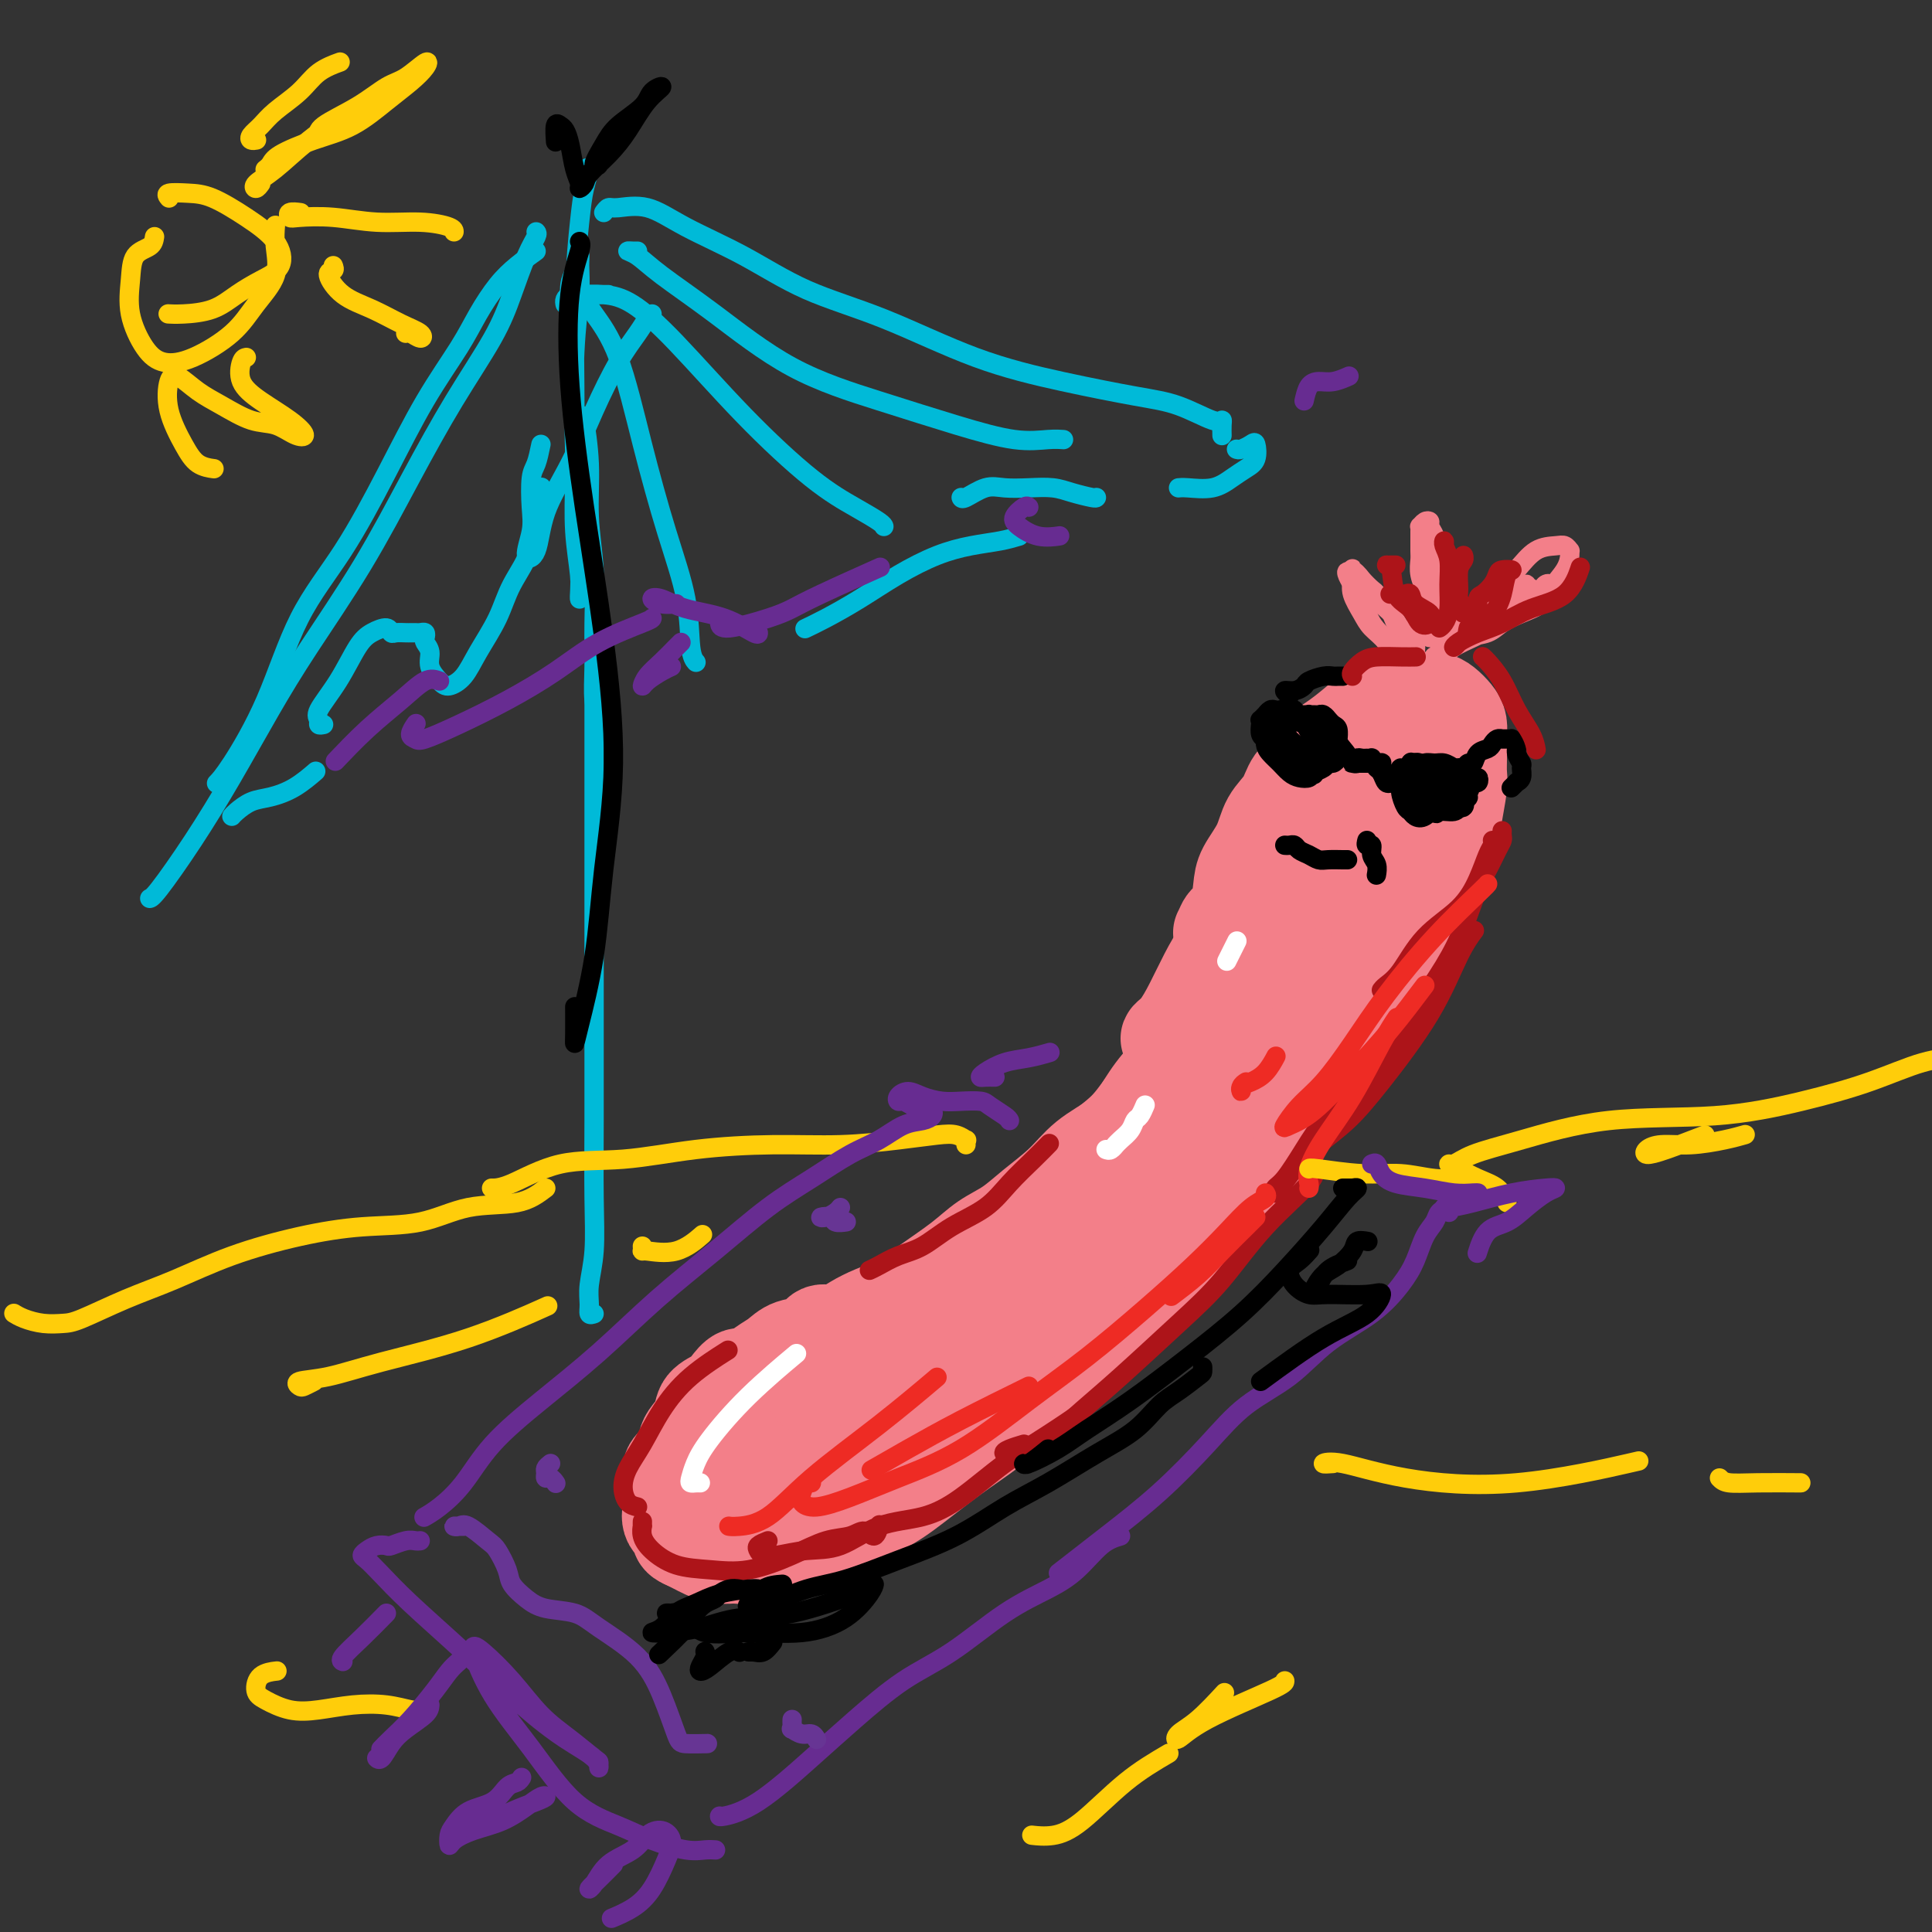 <svg viewBox='0 0 400 400' version='1.1' xmlns='http://www.w3.org/2000/svg' xmlns:xlink='http://www.w3.org/1999/xlink'><rect x="0" y="0" width="400" height="400" fill="#333333" stroke="none"/><g fill='none' stroke='rgb(243,127,137)' stroke-width='20' stroke-linecap='round' stroke-linejoin='round'><path d='M254,193c0.109,0.014 0.218,0.029 0,0c-0.218,-0.029 -0.763,-0.101 -1,0c-0.237,0.101 -0.168,0.373 0,0c0.168,-0.373 0.433,-1.393 1,-2c0.567,-0.607 1.435,-0.802 2,-2c0.565,-1.198 0.827,-3.401 1,-5c0.173,-1.599 0.258,-2.595 1,-4c0.742,-1.405 2.142,-3.219 3,-5c0.858,-1.781 1.173,-3.530 2,-5c0.827,-1.470 2.166,-2.661 3,-4c0.834,-1.339 1.164,-2.826 2,-4c0.836,-1.174 2.180,-2.034 3,-3c0.820,-0.966 1.118,-2.038 2,-3c0.882,-0.962 2.347,-1.813 4,-3c1.653,-1.187 3.492,-2.710 5,-4c1.508,-1.290 2.683,-2.346 4,-3c1.317,-0.654 2.775,-0.905 4,-1c1.225,-0.095 2.215,-0.033 3,0c0.785,0.033 1.363,0.039 2,0c0.637,-0.039 1.334,-0.122 2,0c0.666,0.122 1.303,0.448 2,1c0.697,0.552 1.454,1.331 2,2c0.546,0.669 0.879,1.229 1,2c0.121,0.771 0.029,1.752 0,3c-0.029,1.248 0.004,2.763 0,4c-0.004,1.237 -0.046,2.196 0,3c0.046,0.804 0.181,1.453 0,3c-0.181,1.547 -0.677,3.992 -1,6c-0.323,2.008 -0.471,3.579 -1,5c-0.529,1.421 -1.437,2.692 -2,4c-0.563,1.308 -0.782,2.654 -1,4'/><path d='M297,182c-1.370,5.169 -2.293,3.591 -3,4c-0.707,0.409 -1.196,2.805 -2,5c-0.804,2.195 -1.924,4.188 -3,6c-1.076,1.812 -2.108,3.444 -3,5c-0.892,1.556 -1.643,3.035 -3,5c-1.357,1.965 -3.318,4.417 -5,7c-1.682,2.583 -3.084,5.298 -5,8c-1.916,2.702 -4.347,5.390 -6,8c-1.653,2.610 -2.529,5.143 -4,7c-1.471,1.857 -3.537,3.039 -5,5c-1.463,1.961 -2.324,4.702 -4,7c-1.676,2.298 -4.168,4.154 -6,6c-1.832,1.846 -3.006,3.681 -5,6c-1.994,2.319 -4.810,5.123 -7,7c-2.190,1.877 -3.755,2.829 -6,5c-2.245,2.171 -5.169,5.563 -8,8c-2.831,2.437 -5.570,3.919 -8,6c-2.430,2.081 -4.550,4.760 -7,7c-2.450,2.240 -5.231,4.040 -8,6c-2.769,1.960 -5.528,4.081 -8,6c-2.472,1.919 -4.659,3.638 -7,5c-2.341,1.362 -4.836,2.369 -7,3c-2.164,0.631 -3.997,0.887 -6,2c-2.003,1.113 -4.178,3.084 -6,4c-1.822,0.916 -3.293,0.778 -5,1c-1.707,0.222 -3.651,0.803 -5,1c-1.349,0.197 -2.105,0.011 -3,0c-0.895,-0.011 -1.931,0.152 -3,0c-1.069,-0.152 -2.173,-0.618 -3,-1c-0.827,-0.382 -1.379,-0.681 -2,-1c-0.621,-0.319 -1.310,-0.660 -2,-1'/><path d='M142,319c-2.116,-0.838 -0.906,-1.435 -1,-2c-0.094,-0.565 -1.491,-1.100 -2,-2c-0.509,-0.900 -0.130,-2.165 0,-3c0.130,-0.835 0.010,-1.239 0,-2c-0.010,-0.761 0.090,-1.880 0,-3c-0.090,-1.120 -0.371,-2.242 0,-3c0.371,-0.758 1.393,-1.151 2,-2c0.607,-0.849 0.799,-2.153 1,-3c0.201,-0.847 0.410,-1.238 1,-2c0.590,-0.762 1.562,-1.897 2,-3c0.438,-1.103 0.343,-2.175 1,-3c0.657,-0.825 2.066,-1.404 3,-2c0.934,-0.596 1.394,-1.209 2,-2c0.606,-0.791 1.357,-1.760 2,-2c0.643,-0.240 1.177,0.249 2,0c0.823,-0.249 1.935,-1.238 3,-2c1.065,-0.762 2.083,-1.299 3,-2c0.917,-0.701 1.732,-1.567 3,-2c1.268,-0.433 2.988,-0.434 4,-1c1.012,-0.566 1.316,-1.699 2,-2c0.684,-0.301 1.747,0.230 3,0c1.253,-0.230 2.697,-1.219 4,-2c1.303,-0.781 2.466,-1.352 4,-2c1.534,-0.648 3.441,-1.373 5,-2c1.559,-0.627 2.770,-1.156 4,-2c1.230,-0.844 2.478,-2.003 4,-3c1.522,-0.997 3.320,-1.834 5,-3c1.680,-1.166 3.244,-2.663 5,-4c1.756,-1.337 3.703,-2.514 6,-4c2.297,-1.486 4.942,-3.282 7,-5c2.058,-1.718 3.529,-3.359 5,-5'/><path d='M222,244c5.779,-4.623 4.226,-4.181 5,-5c0.774,-0.819 3.875,-2.900 6,-5c2.125,-2.100 3.275,-4.220 5,-6c1.725,-1.780 4.026,-3.220 6,-5c1.974,-1.780 3.622,-3.900 5,-6c1.378,-2.100 2.486,-4.181 4,-6c1.514,-1.819 3.434,-3.375 5,-5c1.566,-1.625 2.779,-3.320 4,-5c1.221,-1.680 2.450,-3.344 4,-5c1.550,-1.656 3.422,-3.303 5,-5c1.578,-1.697 2.862,-3.443 4,-5c1.138,-1.557 2.130,-2.924 3,-4c0.870,-1.076 1.619,-1.861 2,-3c0.381,-1.139 0.394,-2.634 1,-4c0.606,-1.366 1.806,-2.605 3,-4c1.194,-1.395 2.383,-2.947 3,-4c0.617,-1.053 0.664,-1.607 1,-2c0.336,-0.393 0.963,-0.627 1,-1c0.037,-0.373 -0.515,-0.886 -1,-1c-0.485,-0.114 -0.904,0.173 -1,0c-0.096,-0.173 0.131,-0.804 0,-1c-0.131,-0.196 -0.618,0.044 -1,0c-0.382,-0.044 -0.657,-0.372 -1,0c-0.343,0.372 -0.755,1.445 -1,2c-0.245,0.555 -0.323,0.592 -1,1c-0.677,0.408 -1.951,1.187 -3,2c-1.049,0.813 -1.871,1.661 -3,3c-1.129,1.339 -2.564,3.170 -4,5'/><path d='M273,175c-3.119,3.103 -5.417,5.362 -7,8c-1.583,2.638 -2.452,5.655 -4,8c-1.548,2.345 -3.774,4.016 -5,6c-1.226,1.984 -1.453,4.280 -2,6c-0.547,1.720 -1.413,2.864 -2,4c-0.587,1.136 -0.895,2.265 -1,3c-0.105,0.735 -0.009,1.075 0,1c0.009,-0.075 -0.070,-0.565 0,-1c0.070,-0.435 0.288,-0.815 1,-2c0.712,-1.185 1.918,-3.176 3,-5c1.082,-1.824 2.039,-3.480 3,-5c0.961,-1.520 1.927,-2.905 3,-5c1.073,-2.095 2.254,-4.901 3,-7c0.746,-2.099 1.057,-3.491 2,-5c0.943,-1.509 2.516,-3.133 3,-4c0.484,-0.867 -0.122,-0.976 0,-1c0.122,-0.024 0.973,0.037 1,0c0.027,-0.037 -0.771,-0.170 -1,0c-0.229,0.170 0.109,0.644 0,1c-0.109,0.356 -0.667,0.592 -1,1c-0.333,0.408 -0.441,0.986 -1,2c-0.559,1.014 -1.567,2.465 -2,4c-0.433,1.535 -0.290,3.154 -1,5c-0.710,1.846 -2.273,3.918 -3,6c-0.727,2.082 -0.620,4.173 -1,6c-0.380,1.827 -1.248,3.390 -2,5c-0.752,1.610 -1.387,3.267 -2,5c-0.613,1.733 -1.203,3.544 -2,5c-0.797,1.456 -1.799,2.559 -3,4c-1.201,1.441 -2.600,3.221 -4,5'/><path d='M248,225c-1.629,2.581 -2.203,4.532 -4,7c-1.797,2.468 -4.818,5.452 -7,8c-2.182,2.548 -3.524,4.659 -5,7c-1.476,2.341 -3.086,4.912 -4,7c-0.914,2.088 -1.131,3.692 -2,5c-0.869,1.308 -2.389,2.320 -3,3c-0.611,0.680 -0.312,1.030 0,1c0.312,-0.030 0.636,-0.438 1,-1c0.364,-0.562 0.766,-1.277 2,-3c1.234,-1.723 3.300,-4.454 5,-7c1.700,-2.546 3.035,-4.908 5,-8c1.965,-3.092 4.561,-6.916 8,-11c3.439,-4.084 7.720,-8.428 11,-12c3.280,-3.572 5.559,-6.370 8,-9c2.441,-2.630 5.045,-5.090 7,-7c1.955,-1.910 3.262,-3.268 4,-4c0.738,-0.732 0.908,-0.836 1,-1c0.092,-0.164 0.106,-0.386 0,0c-0.106,0.386 -0.331,1.382 -1,2c-0.669,0.618 -1.782,0.858 -3,2c-1.218,1.142 -2.540,3.187 -4,5c-1.460,1.813 -3.058,3.396 -5,6c-1.942,2.604 -4.229,6.230 -7,10c-2.771,3.770 -6.026,7.686 -9,11c-2.974,3.314 -5.666,6.027 -8,9c-2.334,2.973 -4.311,6.205 -7,9c-2.689,2.795 -6.091,5.152 -9,8c-2.909,2.848 -5.326,6.186 -8,9c-2.674,2.814 -5.604,5.104 -8,7c-2.396,1.896 -4.256,3.399 -6,5c-1.744,1.601 -3.372,3.301 -5,5'/><path d='M195,288c-6.753,5.804 -5.635,3.313 -6,3c-0.365,-0.313 -2.213,1.552 -4,3c-1.787,1.448 -3.514,2.478 -5,3c-1.486,0.522 -2.730,0.536 -4,1c-1.270,0.464 -2.567,1.377 -4,2c-1.433,0.623 -3.002,0.956 -4,1c-0.998,0.044 -1.426,-0.199 -2,0c-0.574,0.199 -1.295,0.841 -2,1c-0.705,0.159 -1.393,-0.167 -2,0c-0.607,0.167 -1.133,0.825 -2,1c-0.867,0.175 -2.074,-0.134 -3,0c-0.926,0.134 -1.571,0.710 -2,1c-0.429,0.290 -0.641,0.295 -1,0c-0.359,-0.295 -0.866,-0.891 -1,-1c-0.134,-0.109 0.105,0.269 0,0c-0.105,-0.269 -0.554,-1.185 -1,-2c-0.446,-0.815 -0.890,-1.527 -1,-2c-0.110,-0.473 0.113,-0.705 0,-1c-0.113,-0.295 -0.564,-0.653 -1,-1c-0.436,-0.347 -0.858,-0.685 -1,-1c-0.142,-0.315 -0.003,-0.608 0,-1c0.003,-0.392 -0.129,-0.882 0,-1c0.129,-0.118 0.521,0.135 1,0c0.479,-0.135 1.045,-0.658 2,-1c0.955,-0.342 2.297,-0.504 4,-1c1.703,-0.496 3.766,-1.326 6,-2c2.234,-0.674 4.640,-1.192 8,-2c3.360,-0.808 7.674,-1.907 11,-3c3.326,-1.093 5.665,-2.179 8,-3c2.335,-0.821 4.667,-1.377 6,-2c1.333,-0.623 1.666,-1.311 2,-2'/><path d='M197,278c7.029,-2.609 0.602,-0.131 -2,1c-2.602,1.131 -1.378,0.915 -2,1c-0.622,0.085 -3.090,0.471 -5,1c-1.910,0.529 -3.261,1.200 -5,2c-1.739,0.800 -3.864,1.727 -6,2c-2.136,0.273 -4.282,-0.109 -6,0c-1.718,0.109 -3.008,0.708 -4,1c-0.992,0.292 -1.686,0.278 -2,0c-0.314,-0.278 -0.246,-0.818 0,-1c0.246,-0.182 0.672,-0.004 1,0c0.328,0.004 0.557,-0.166 1,-1c0.443,-0.834 1.100,-2.333 2,-3c0.900,-0.667 2.044,-0.501 3,-1c0.956,-0.499 1.725,-1.662 3,-3c1.275,-1.338 3.057,-2.851 5,-4c1.943,-1.149 4.049,-1.934 6,-3c1.951,-1.066 3.748,-2.412 6,-4c2.252,-1.588 4.958,-3.417 7,-5c2.042,-1.583 3.419,-2.919 5,-4c1.581,-1.081 3.368,-1.906 5,-3c1.632,-1.094 3.111,-2.457 5,-4c1.889,-1.543 4.188,-3.266 6,-5c1.812,-1.734 3.135,-3.480 5,-5c1.865,-1.520 4.270,-2.813 6,-4c1.730,-1.187 2.783,-2.267 4,-4c1.217,-1.733 2.597,-4.121 4,-6c1.403,-1.879 2.829,-3.251 4,-5c1.171,-1.749 2.085,-3.874 3,-6'/><path d='M246,215c3.089,-4.376 3.313,-4.818 4,-6c0.687,-1.182 1.837,-3.106 3,-5c1.163,-1.894 2.338,-3.757 3,-5c0.662,-1.243 0.811,-1.865 1,-3c0.189,-1.135 0.420,-2.782 1,-4c0.580,-1.218 1.510,-2.008 2,-3c0.490,-0.992 0.539,-2.185 1,-3c0.461,-0.815 1.335,-1.252 2,-2c0.665,-0.748 1.120,-1.807 1,-2c-0.120,-0.193 -0.815,0.479 -1,1c-0.185,0.521 0.141,0.892 0,1c-0.141,0.108 -0.750,-0.045 -1,0c-0.250,0.045 -0.142,0.290 0,1c0.142,0.710 0.317,1.886 0,3c-0.317,1.114 -1.126,2.167 -2,4c-0.874,1.833 -1.812,4.445 -3,7c-1.188,2.555 -2.625,5.052 -4,7c-1.375,1.948 -2.688,3.345 -4,5c-1.312,1.655 -2.622,3.566 -4,6c-1.378,2.434 -2.822,5.390 -4,8c-1.178,2.610 -2.089,4.875 -3,7c-0.911,2.125 -1.822,4.111 -3,6c-1.178,1.889 -2.622,3.683 -4,5c-1.378,1.317 -2.689,2.159 -4,3'/><path d='M227,246c-1.788,1.770 -2.256,2.197 -3,3c-0.744,0.803 -1.762,1.984 -3,3c-1.238,1.016 -2.694,1.866 -4,3c-1.306,1.134 -2.462,2.550 -4,4c-1.538,1.450 -3.457,2.932 -5,4c-1.543,1.068 -2.710,1.722 -4,3c-1.290,1.278 -2.704,3.181 -4,5c-1.296,1.819 -2.474,3.556 -4,5c-1.526,1.444 -3.399,2.596 -5,4c-1.601,1.404 -2.930,3.059 -4,4c-1.070,0.941 -1.883,1.169 -3,2c-1.117,0.831 -2.540,2.264 -4,3c-1.460,0.736 -2.956,0.774 -4,1c-1.044,0.226 -1.634,0.642 -3,1c-1.366,0.358 -3.507,0.660 -5,1c-1.493,0.340 -2.336,0.718 -3,1c-0.664,0.282 -1.147,0.468 -2,1c-0.853,0.532 -2.074,1.411 -3,2c-0.926,0.589 -1.556,0.887 -2,1c-0.444,0.113 -0.702,0.041 -1,0c-0.298,-0.041 -0.636,-0.051 -1,0c-0.364,0.051 -0.755,0.163 -1,0c-0.245,-0.163 -0.345,-0.602 0,-1c0.345,-0.398 1.134,-0.756 2,-1c0.866,-0.244 1.810,-0.373 3,-1c1.190,-0.627 2.626,-1.750 4,-3c1.374,-1.250 2.687,-2.625 4,-4'/><path d='M168,287c2.922,-2.201 4.726,-2.702 7,-4c2.274,-1.298 5.017,-3.393 7,-5c1.983,-1.607 3.207,-2.726 5,-4c1.793,-1.274 4.154,-2.702 6,-4c1.846,-1.298 3.175,-2.464 5,-4c1.825,-1.536 4.146,-3.442 6,-5c1.854,-1.558 3.241,-2.768 5,-4c1.759,-1.232 3.890,-2.484 6,-4c2.110,-1.516 4.200,-3.294 6,-5c1.800,-1.706 3.310,-3.341 5,-5c1.690,-1.659 3.558,-3.343 5,-5c1.442,-1.657 2.457,-3.287 4,-5c1.543,-1.713 3.614,-3.510 5,-5c1.386,-1.490 2.087,-2.674 3,-4c0.913,-1.326 2.040,-2.794 3,-4c0.960,-1.206 1.755,-2.149 3,-3c1.245,-0.851 2.940,-1.609 4,-3c1.060,-1.391 1.486,-3.415 2,-5c0.514,-1.585 1.115,-2.732 2,-4c0.885,-1.268 2.055,-2.657 3,-4c0.945,-1.343 1.666,-2.640 2,-4c0.334,-1.360 0.282,-2.785 1,-4c0.718,-1.215 2.208,-2.222 3,-3c0.792,-0.778 0.886,-1.327 1,-2c0.114,-0.673 0.247,-1.469 0,-2c-0.247,-0.531 -0.874,-0.797 -1,-1c-0.126,-0.203 0.250,-0.344 0,0c-0.250,0.344 -1.125,1.172 -2,2'/><path d='M264,187c-0.900,0.455 -1.650,1.092 -2,2c-0.350,0.908 -0.298,2.087 -1,3c-0.702,0.913 -2.156,1.559 -3,3c-0.844,1.441 -1.076,3.677 -2,6c-0.924,2.323 -2.540,4.731 -4,7c-1.460,2.269 -2.765,4.397 -4,6c-1.235,1.603 -2.399,2.682 -3,4c-0.601,1.318 -0.638,2.875 -1,4c-0.362,1.125 -1.047,1.817 -1,2c0.047,0.183 0.827,-0.144 1,-1c0.173,-0.856 -0.259,-2.243 0,-3c0.259,-0.757 1.210,-0.886 2,-2c0.790,-1.114 1.420,-3.213 2,-5c0.580,-1.787 1.112,-3.263 2,-5c0.888,-1.737 2.134,-3.737 3,-6c0.866,-2.263 1.353,-4.789 2,-7c0.647,-2.211 1.455,-4.106 2,-5c0.545,-0.894 0.826,-0.788 1,-1c0.174,-0.212 0.241,-0.742 0,-1c-0.241,-0.258 -0.792,-0.244 -1,0c-0.208,0.244 -0.075,0.717 0,1c0.075,0.283 0.092,0.377 0,1c-0.092,0.623 -0.293,1.773 -1,3c-0.707,1.227 -1.921,2.529 -3,4c-1.079,1.471 -2.023,3.112 -3,5c-0.977,1.888 -1.988,4.022 -3,6c-1.012,1.978 -2.024,3.798 -3,5c-0.976,1.202 -1.917,1.785 -2,2c-0.083,0.215 0.690,0.061 1,0c0.310,-0.061 0.155,-0.031 0,0'/></g>
<g fill='none' stroke='rgb(243,127,137)' stroke-width='4' stroke-linecap='round' stroke-linejoin='round'><path d='M296,132c-0.002,-0.360 -0.005,-0.720 0,-1c0.005,-0.280 0.016,-0.479 0,-1c-0.016,-0.521 -0.061,-1.364 0,-2c0.061,-0.636 0.227,-1.067 0,-2c-0.227,-0.933 -0.845,-2.370 -1,-3c-0.155,-0.630 0.155,-0.452 0,-1c-0.155,-0.548 -0.774,-1.820 -1,-3c-0.226,-1.180 -0.060,-2.268 0,-3c0.060,-0.732 0.015,-1.109 0,-2c-0.015,-0.891 -0.001,-2.295 0,-3c0.001,-0.705 -0.010,-0.711 0,-1c0.010,-0.289 0.040,-0.860 0,-1c-0.040,-0.140 -0.151,0.150 0,0c0.151,-0.150 0.562,-0.740 1,-1c0.438,-0.260 0.901,-0.190 1,0c0.099,0.190 -0.167,0.500 0,1c0.167,0.500 0.765,1.189 1,2c0.235,0.811 0.105,1.743 0,3c-0.105,1.257 -0.186,2.840 0,4c0.186,1.160 0.639,1.898 1,3c0.361,1.102 0.630,2.569 1,4c0.370,1.431 0.843,2.825 1,4c0.157,1.175 -0.000,2.131 0,3c0.000,0.869 0.157,1.653 0,2c-0.157,0.347 -0.630,0.258 -1,0c-0.370,-0.258 -0.638,-0.685 -1,-1c-0.362,-0.315 -0.818,-0.519 -1,-1c-0.182,-0.481 -0.091,-1.241 0,-2'/><path d='M297,130c-0.630,-0.900 -0.704,-2.151 -1,-3c-0.296,-0.849 -0.812,-1.296 -1,-2c-0.188,-0.704 -0.046,-1.665 0,-3c0.046,-1.335 -0.003,-3.042 0,-4c0.003,-0.958 0.057,-1.165 0,-2c-0.057,-0.835 -0.227,-2.297 0,-3c0.227,-0.703 0.849,-0.647 1,-1c0.151,-0.353 -0.171,-1.117 0,-1c0.171,0.117 0.834,1.114 1,2c0.166,0.886 -0.166,1.662 0,3c0.166,1.338 0.828,3.239 1,5c0.172,1.761 -0.146,3.382 0,5c0.146,1.618 0.757,3.232 1,4c0.243,0.768 0.117,0.690 0,1c-0.117,0.310 -0.224,1.006 0,1c0.224,-0.006 0.778,-0.716 1,-1c0.222,-0.284 0.111,-0.142 0,0'/><path d='M303,132c-0.419,-0.028 -0.838,-0.056 -1,0c-0.162,0.056 -0.067,0.195 0,0c0.067,-0.195 0.107,-0.726 0,-1c-0.107,-0.274 -0.360,-0.291 0,-1c0.360,-0.709 1.334,-2.109 2,-3c0.666,-0.891 1.025,-1.272 2,-2c0.975,-0.728 2.565,-1.804 4,-3c1.435,-1.196 2.714,-2.513 4,-4c1.286,-1.487 2.579,-3.145 4,-4c1.421,-0.855 2.969,-0.907 4,-1c1.031,-0.093 1.543,-0.227 2,0c0.457,0.227 0.858,0.816 1,1c0.142,0.184 0.023,-0.036 0,0c-0.023,0.036 0.049,0.327 0,1c-0.049,0.673 -0.218,1.727 -1,3c-0.782,1.273 -2.175,2.765 -3,4c-0.825,1.235 -1.081,2.214 -2,3c-0.919,0.786 -2.500,1.379 -4,2c-1.500,0.621 -2.920,1.270 -4,2c-1.080,0.730 -1.820,1.541 -3,2c-1.180,0.459 -2.800,0.568 -4,1c-1.200,0.432 -1.980,1.189 -3,2c-1.020,0.811 -2.279,1.675 -3,2c-0.721,0.325 -0.903,0.109 -1,0c-0.097,-0.109 -0.110,-0.112 0,0c0.110,0.112 0.343,0.337 1,0c0.657,-0.337 1.740,-1.237 3,-2c1.260,-0.763 2.699,-1.390 4,-2c1.301,-0.610 2.466,-1.203 4,-2c1.534,-0.797 3.438,-1.799 5,-3c1.562,-1.201 2.781,-2.600 4,-4'/><path d='M318,123c3.565,-2.515 2.477,-2.303 2,-2c-0.477,0.303 -0.343,0.696 -1,1c-0.657,0.304 -2.104,0.519 -3,1c-0.896,0.481 -1.241,1.228 -2,2c-0.759,0.772 -1.931,1.570 -3,2c-1.069,0.430 -2.036,0.491 -3,1c-0.964,0.509 -1.925,1.465 -3,2c-1.075,0.535 -2.265,0.650 -3,1c-0.735,0.350 -1.015,0.935 -1,1c0.015,0.065 0.326,-0.391 1,-1c0.674,-0.609 1.713,-1.369 3,-2c1.287,-0.631 2.823,-1.131 4,-2c1.177,-0.869 1.995,-2.108 3,-3c1.005,-0.892 2.197,-1.438 3,-2c0.803,-0.562 1.218,-1.139 1,-1c-0.218,0.139 -1.068,0.994 -2,2c-0.932,1.006 -1.946,2.163 -3,3c-1.054,0.837 -2.149,1.354 -3,2c-0.851,0.646 -1.459,1.420 -2,2c-0.541,0.580 -1.015,0.965 -1,1c0.015,0.035 0.520,-0.281 1,-1c0.480,-0.719 0.935,-1.841 2,-3c1.065,-1.159 2.739,-2.357 4,-3c1.261,-0.643 2.110,-0.733 3,-1c0.890,-0.267 1.821,-0.713 2,-1c0.179,-0.287 -0.395,-0.417 -1,0c-0.605,0.417 -1.240,1.382 -2,2c-0.760,0.618 -1.646,0.891 -2,1c-0.354,0.109 -0.177,0.055 0,0'/><path d='M293,132c0.098,-0.410 0.196,-0.820 0,-1c-0.196,-0.180 -0.686,-0.131 -1,0c-0.314,0.131 -0.451,0.343 -1,0c-0.549,-0.343 -1.508,-1.243 -2,-2c-0.492,-0.757 -0.517,-1.372 -1,-2c-0.483,-0.628 -1.425,-1.268 -2,-2c-0.575,-0.732 -0.785,-1.554 -1,-2c-0.215,-0.446 -0.436,-0.515 -1,-1c-0.564,-0.485 -1.472,-1.385 -2,-2c-0.528,-0.615 -0.677,-0.944 -1,-1c-0.323,-0.056 -0.820,0.161 -1,0c-0.180,-0.161 -0.042,-0.700 0,-1c0.042,-0.300 -0.012,-0.362 0,0c0.012,0.362 0.090,1.149 0,2c-0.090,0.851 -0.349,1.766 0,3c0.349,1.234 1.305,2.786 2,4c0.695,1.214 1.128,2.088 2,3c0.872,0.912 2.182,1.860 3,3c0.818,1.140 1.145,2.470 2,3c0.855,0.530 2.237,0.260 3,0c0.763,-0.260 0.907,-0.510 1,-1c0.093,-0.490 0.135,-1.221 0,-2c-0.135,-0.779 -0.448,-1.605 -1,-2c-0.552,-0.395 -1.343,-0.359 -2,-1c-0.657,-0.641 -1.182,-1.959 -2,-3c-0.818,-1.041 -1.931,-1.805 -3,-3c-1.069,-1.195 -2.096,-2.822 -3,-4c-0.904,-1.178 -1.687,-1.908 -2,-2c-0.313,-0.092 -0.157,0.454 0,1'/><path d='M280,119c-2.114,-1.829 -0.900,0.599 0,2c0.900,1.401 1.485,1.774 2,3c0.515,1.226 0.961,3.306 2,5c1.039,1.694 2.671,3.004 4,4c1.329,0.996 2.356,1.679 3,2c0.644,0.321 0.904,0.279 1,0c0.096,-0.279 0.027,-0.794 0,-1c-0.027,-0.206 -0.014,-0.103 0,0'/></g>
<g fill='none' stroke='rgb(0,0,0)' stroke-width='4' stroke-linecap='round' stroke-linejoin='round'><path d='M292,160c0.327,-0.454 0.654,-0.907 1,-1c0.346,-0.093 0.712,0.175 1,0c0.288,-0.175 0.498,-0.791 1,-1c0.502,-0.209 1.298,-0.010 2,0c0.702,0.010 1.312,-0.169 2,0c0.688,0.169 1.453,0.686 2,1c0.547,0.314 0.876,0.425 1,1c0.124,0.575 0.044,1.614 0,2c-0.044,0.386 -0.053,0.119 0,0c0.053,-0.119 0.169,-0.088 0,0c-0.169,0.088 -0.623,0.235 -1,0c-0.377,-0.235 -0.677,-0.850 -1,-1c-0.323,-0.150 -0.667,0.166 -1,0c-0.333,-0.166 -0.654,-0.815 -1,-1c-0.346,-0.185 -0.719,0.094 -1,0c-0.281,-0.094 -0.472,-0.561 -1,-1c-0.528,-0.439 -1.393,-0.850 -2,-1c-0.607,-0.150 -0.957,-0.040 -1,0c-0.043,0.040 0.219,0.011 0,0c-0.219,-0.011 -0.920,-0.003 -1,0c-0.080,0.003 0.460,0.002 1,0'/><path d='M293,158c-1.500,-0.333 -0.750,-0.167 0,0'/><path d='M289,160c0.335,-0.087 0.670,-0.174 1,0c0.330,0.174 0.656,0.610 1,1c0.344,0.390 0.707,0.735 1,1c0.293,0.265 0.516,0.449 1,1c0.484,0.551 1.229,1.468 2,2c0.771,0.532 1.568,0.678 2,1c0.432,0.322 0.498,0.820 1,1c0.502,0.180 1.440,0.041 2,0c0.560,-0.041 0.741,0.016 1,0c0.259,-0.016 0.594,-0.103 1,0c0.406,0.103 0.883,0.397 1,0c0.117,-0.397 -0.125,-1.484 0,-2c0.125,-0.516 0.619,-0.460 1,-1c0.381,-0.540 0.649,-1.675 1,-2c0.351,-0.325 0.784,0.162 1,0c0.216,-0.162 0.214,-0.972 0,-1c-0.214,-0.028 -0.639,0.724 -1,1c-0.361,0.276 -0.659,0.074 -1,0c-0.341,-0.074 -0.725,-0.020 -1,0c-0.275,0.020 -0.441,0.006 -1,0c-0.559,-0.006 -1.512,-0.005 -2,0c-0.488,0.005 -0.512,0.012 -1,0c-0.488,-0.012 -1.440,-0.045 -2,0c-0.560,0.045 -0.728,0.166 -1,0c-0.272,-0.166 -0.649,-0.619 -1,-1c-0.351,-0.381 -0.675,-0.691 -1,-1'/><path d='M294,160c-1.914,-0.477 -1.199,-0.671 -1,-1c0.199,-0.329 -0.117,-0.794 0,-1c0.117,-0.206 0.669,-0.155 1,0c0.331,0.155 0.442,0.412 1,1c0.558,0.588 1.565,1.507 2,2c0.435,0.493 0.300,0.560 1,1c0.700,0.440 2.236,1.254 3,2c0.764,0.746 0.756,1.423 1,2c0.244,0.577 0.739,1.054 1,1c0.261,-0.054 0.288,-0.641 0,-1c-0.288,-0.359 -0.890,-0.492 -1,-1c-0.110,-0.508 0.272,-1.391 0,-2c-0.272,-0.609 -1.197,-0.945 -2,-1c-0.803,-0.055 -1.484,0.170 -2,0c-0.516,-0.170 -0.867,-0.737 -1,-1c-0.133,-0.263 -0.049,-0.224 0,0c0.049,0.224 0.062,0.633 0,1c-0.062,0.367 -0.199,0.693 0,1c0.199,0.307 0.733,0.595 1,1c0.267,0.405 0.266,0.929 0,1c-0.266,0.071 -0.796,-0.310 -1,-1c-0.204,-0.690 -0.082,-1.691 0,-2c0.082,-0.309 0.125,0.072 0,0c-0.125,-0.072 -0.418,-0.596 -1,-1c-0.582,-0.404 -1.452,-0.687 -2,-1c-0.548,-0.313 -0.774,-0.657 -1,-1'/><path d='M293,159c-1.554,-1.274 -0.439,-0.457 0,0c0.439,0.457 0.201,0.556 0,1c-0.201,0.444 -0.366,1.234 0,2c0.366,0.766 1.261,1.508 2,2c0.739,0.492 1.320,0.732 2,1c0.680,0.268 1.457,0.563 2,1c0.543,0.437 0.851,1.017 1,1c0.149,-0.017 0.138,-0.632 0,-1c-0.138,-0.368 -0.405,-0.490 -1,-1c-0.595,-0.510 -1.518,-1.408 -2,-2c-0.482,-0.592 -0.521,-0.878 -1,-1c-0.479,-0.122 -1.396,-0.081 -2,0c-0.604,0.081 -0.894,0.203 -1,0c-0.106,-0.203 -0.028,-0.731 0,-1c0.028,-0.269 0.008,-0.279 0,0c-0.008,0.279 -0.002,0.848 0,1c0.002,0.152 0.001,-0.114 0,0c-0.001,0.114 -0.001,0.609 0,1c0.001,0.391 0.003,0.678 0,1c-0.003,0.322 -0.013,0.678 0,1c0.013,0.322 0.048,0.608 0,1c-0.048,0.392 -0.178,0.889 0,1c0.178,0.111 0.663,-0.162 1,0c0.337,0.162 0.525,0.761 1,1c0.475,0.239 1.238,0.120 2,0'/><path d='M297,168c0.526,0.911 0.339,0.189 1,0c0.661,-0.189 2.168,0.156 3,0c0.832,-0.156 0.989,-0.813 1,-1c0.011,-0.187 -0.126,0.096 0,0c0.126,-0.096 0.513,-0.572 1,-1c0.487,-0.428 1.074,-0.808 1,-1c-0.074,-0.192 -0.810,-0.195 -1,0c-0.190,0.195 0.167,0.588 0,1c-0.167,0.412 -0.856,0.842 -1,1c-0.144,0.158 0.257,0.044 0,0c-0.257,-0.044 -1.173,-0.019 -2,0c-0.827,0.019 -1.566,0.030 -2,0c-0.434,-0.030 -0.564,-0.102 -1,0c-0.436,0.102 -1.178,0.378 -2,0c-0.822,-0.378 -1.723,-1.411 -2,-2c-0.277,-0.589 0.070,-0.735 0,-1c-0.070,-0.265 -0.559,-0.650 -1,-1c-0.441,-0.350 -0.836,-0.665 -1,-1c-0.164,-0.335 -0.096,-0.689 0,-1c0.096,-0.311 0.222,-0.578 0,-1c-0.222,-0.422 -0.790,-0.998 -1,-1c-0.210,-0.002 -0.060,0.571 0,1c0.060,0.429 0.030,0.715 0,1'/><path d='M290,161c-1.070,-0.778 -0.246,0.278 0,1c0.246,0.722 -0.086,1.110 0,2c0.086,0.890 0.591,2.283 1,3c0.409,0.717 0.722,0.757 1,1c0.278,0.243 0.520,0.689 1,1c0.480,0.311 1.198,0.487 2,0c0.802,-0.487 1.689,-1.637 2,-2c0.311,-0.363 0.045,0.060 0,0c-0.045,-0.060 0.132,-0.604 0,-1c-0.132,-0.396 -0.574,-0.645 -1,-1c-0.426,-0.355 -0.836,-0.816 -1,-1c-0.164,-0.184 -0.082,-0.092 0,0'/><path d='M286,160c0.006,-0.312 0.012,-0.623 0,-1c-0.012,-0.377 -0.041,-0.819 0,-1c0.041,-0.181 0.151,-0.101 0,0c-0.151,0.101 -0.565,0.224 -1,0c-0.435,-0.224 -0.891,-0.793 -1,-1c-0.109,-0.207 0.129,-0.052 0,0c-0.129,0.052 -0.627,-0.000 -1,0c-0.373,0.000 -0.623,0.053 -1,0c-0.377,-0.053 -0.883,-0.210 -1,0c-0.117,0.210 0.154,0.788 0,1c-0.154,0.212 -0.732,0.057 -1,0c-0.268,-0.057 -0.227,-0.015 0,0c0.227,0.015 0.638,0.004 1,0c0.362,-0.004 0.674,-0.001 1,0c0.326,0.001 0.664,0.000 1,0c0.336,-0.000 0.668,-0.000 1,0'/><path d='M284,158c0.642,0.353 0.746,0.736 1,1c0.254,0.264 0.656,0.411 1,1c0.344,0.589 0.628,1.622 1,2c0.372,0.378 0.832,0.101 1,0c0.168,-0.101 0.045,-0.027 0,0c-0.045,0.027 -0.013,0.008 0,0c0.013,-0.008 0.006,-0.004 0,0'/><path d='M277,156c0.000,-0.344 0.001,-0.687 0,-1c-0.001,-0.313 -0.003,-0.594 0,-1c0.003,-0.406 0.011,-0.936 0,-1c-0.011,-0.064 -0.041,0.338 0,0c0.041,-0.338 0.152,-1.415 0,-2c-0.152,-0.585 -0.565,-0.679 -1,-1c-0.435,-0.321 -0.890,-0.871 -1,-1c-0.110,-0.129 0.124,0.162 0,0c-0.124,-0.162 -0.607,-0.776 -1,-1c-0.393,-0.224 -0.697,-0.056 -1,0c-0.303,0.056 -0.606,0.001 -1,0c-0.394,-0.001 -0.879,0.052 -1,0c-0.121,-0.052 0.123,-0.210 0,0c-0.123,0.210 -0.611,0.788 -1,1c-0.389,0.212 -0.679,0.057 -1,0c-0.321,-0.057 -0.675,-0.015 -1,0c-0.325,0.015 -0.623,0.004 -1,0c-0.377,-0.004 -0.832,-0.001 -1,0c-0.168,0.001 -0.048,0.000 0,0c0.048,-0.000 0.024,-0.000 0,0'/><path d='M266,149c-1.333,0.167 -0.667,0.083 0,0'/><path d='M270,148c-0.009,0.455 -0.017,0.909 0,1c0.017,0.091 0.060,-0.182 0,0c-0.060,0.182 -0.222,0.819 0,1c0.222,0.181 0.827,-0.094 1,0c0.173,0.094 -0.087,0.558 0,1c0.087,0.442 0.522,0.862 1,1c0.478,0.138 1.000,-0.006 1,0c0.000,0.006 -0.521,0.160 -1,0c-0.479,-0.160 -0.916,-0.635 -1,-1c-0.084,-0.365 0.184,-0.618 0,-1c-0.184,-0.382 -0.819,-0.891 -1,-1c-0.181,-0.109 0.092,0.181 0,0c-0.092,-0.181 -0.551,-0.835 -1,-1c-0.449,-0.165 -0.890,0.159 -1,0c-0.110,-0.159 0.110,-0.802 0,-1c-0.110,-0.198 -0.550,0.049 -1,0c-0.450,-0.049 -0.910,-0.393 -1,0c-0.090,0.393 0.189,1.524 1,2c0.811,0.476 2.154,0.296 3,1c0.846,0.704 1.196,2.292 2,3c0.804,0.708 2.063,0.537 3,1c0.937,0.463 1.554,1.561 2,2c0.446,0.439 0.723,0.220 1,0'/><path d='M278,156c1.887,1.214 0.604,-0.252 0,-1c-0.604,-0.748 -0.529,-0.778 -1,-1c-0.471,-0.222 -1.488,-0.638 -2,-1c-0.512,-0.362 -0.518,-0.672 -1,-1c-0.482,-0.328 -1.439,-0.675 -2,-1c-0.561,-0.325 -0.728,-0.627 -1,-1c-0.272,-0.373 -0.651,-0.817 -1,-1c-0.349,-0.183 -0.667,-0.105 -1,0c-0.333,0.105 -0.681,0.238 -1,0c-0.319,-0.238 -0.610,-0.848 -1,-1c-0.390,-0.152 -0.878,0.154 -1,0c-0.122,-0.154 0.121,-0.769 0,-1c-0.121,-0.231 -0.606,-0.077 -1,0c-0.394,0.077 -0.698,0.077 -1,0c-0.302,-0.077 -0.603,-0.231 -1,0c-0.397,0.231 -0.891,0.849 -1,1c-0.109,0.151 0.166,-0.163 0,0c-0.166,0.163 -0.774,0.803 -1,1c-0.226,0.197 -0.071,-0.050 0,0c0.071,0.050 0.058,0.398 0,1c-0.058,0.602 -0.159,1.458 0,2c0.159,0.542 0.580,0.771 1,1'/><path d='M262,153c-0.178,1.515 0.376,2.302 1,3c0.624,0.698 1.318,1.308 2,2c0.682,0.692 1.352,1.465 2,2c0.648,0.535 1.273,0.833 2,1c0.727,0.167 1.557,0.203 2,0c0.443,-0.203 0.501,-0.646 1,-1c0.499,-0.354 1.441,-0.621 2,-1c0.559,-0.379 0.735,-0.872 1,-1c0.265,-0.128 0.619,0.109 1,0c0.381,-0.109 0.790,-0.565 1,-1c0.210,-0.435 0.221,-0.849 0,-1c-0.221,-0.151 -0.674,-0.040 -1,0c-0.326,0.040 -0.525,0.008 -1,0c-0.475,-0.008 -1.227,0.009 -2,0c-0.773,-0.009 -1.568,-0.044 -2,0c-0.432,0.044 -0.501,0.168 -1,0c-0.499,-0.168 -1.429,-0.627 -2,-1c-0.571,-0.373 -0.783,-0.659 -1,-1c-0.217,-0.341 -0.437,-0.736 -1,-1c-0.563,-0.264 -1.468,-0.396 -2,-1c-0.532,-0.604 -0.691,-1.679 -1,-2c-0.309,-0.321 -0.769,0.111 -1,0c-0.231,-0.111 -0.233,-0.765 0,-1c0.233,-0.235 0.700,-0.053 1,0c0.300,0.053 0.434,-0.025 1,0c0.566,0.025 1.564,0.151 2,1c0.436,0.849 0.310,2.421 1,4c0.690,1.579 2.197,3.165 3,4c0.803,0.835 0.901,0.917 1,1'/><path d='M271,159c1.057,1.720 1.199,1.521 1,1c-0.199,-0.521 -0.738,-1.362 -1,-2c-0.262,-0.638 -0.246,-1.071 -1,-2c-0.754,-0.929 -2.280,-2.352 -3,-3c-0.720,-0.648 -0.636,-0.519 -1,-1c-0.364,-0.481 -1.177,-1.571 -2,-2c-0.823,-0.429 -1.656,-0.198 -2,0c-0.344,0.198 -0.198,0.365 0,1c0.198,0.635 0.449,1.740 1,2c0.551,0.260 1.403,-0.326 2,0c0.597,0.326 0.941,1.562 1,2c0.059,0.438 -0.166,0.076 0,0c0.166,-0.076 0.724,0.135 1,0c0.276,-0.135 0.270,-0.614 0,-1c-0.270,-0.386 -0.804,-0.678 -1,-1c-0.196,-0.322 -0.052,-0.674 0,-1c0.052,-0.326 0.014,-0.626 0,-1c-0.014,-0.374 -0.004,-0.821 0,-1c0.004,-0.179 0.002,-0.089 0,0'/><path d='M303,159c-0.513,-0.034 -1.025,-0.068 -1,0c0.025,0.068 0.588,0.240 1,0c0.412,-0.240 0.674,-0.890 1,-1c0.326,-0.110 0.717,0.321 1,0c0.283,-0.321 0.458,-1.392 1,-2c0.542,-0.608 1.452,-0.751 2,-1c0.548,-0.249 0.735,-0.603 1,-1c0.265,-0.397 0.610,-0.839 1,-1c0.390,-0.161 0.827,-0.043 1,0c0.173,0.043 0.084,0.011 0,0c-0.084,-0.011 -0.162,-0.001 0,0c0.162,0.001 0.564,-0.008 1,0c0.436,0.008 0.905,0.034 1,0c0.095,-0.034 -0.185,-0.126 0,0c0.185,0.126 0.835,0.471 1,1c0.165,0.529 -0.156,1.242 0,2c0.156,0.758 0.789,1.561 1,2c0.211,0.439 0.000,0.514 0,1c-0.000,0.486 0.210,1.384 0,2c-0.210,0.616 -0.840,0.948 -1,1c-0.160,0.052 0.149,-0.178 0,0c-0.149,0.178 -0.757,0.765 -1,1c-0.243,0.235 -0.122,0.117 0,0'/><path d='M267,144c-0.591,-0.447 -1.182,-0.894 -1,-1c0.182,-0.106 1.138,0.129 2,0c0.862,-0.129 1.631,-0.623 2,-1c0.369,-0.377 0.337,-0.637 1,-1c0.663,-0.363 2.020,-0.829 3,-1c0.980,-0.171 1.582,-0.046 2,0c0.418,0.046 0.651,0.012 1,0c0.349,-0.012 0.814,-0.004 1,0c0.186,0.004 0.093,0.002 0,0'/><path d='M266,175c0.327,0.024 0.654,0.049 1,0c0.346,-0.049 0.710,-0.171 1,0c0.290,0.171 0.505,0.634 1,1c0.495,0.366 1.271,0.634 2,1c0.729,0.366 1.411,0.830 2,1c0.589,0.170 1.086,0.046 2,0c0.914,-0.046 2.246,-0.012 3,0c0.754,0.012 0.930,0.004 1,0c0.070,-0.004 0.035,-0.002 0,0'/><path d='M283,174c-0.121,0.471 -0.243,0.943 0,1c0.243,0.057 0.850,-0.300 1,0c0.150,0.300 -0.156,1.256 0,2c0.156,0.744 0.773,1.277 1,2c0.227,0.723 0.065,1.635 0,2c-0.065,0.365 -0.032,0.182 0,0'/></g>
<g fill='none' stroke='rgb(173,20,25)' stroke-width='4' stroke-linecap='round' stroke-linejoin='round'><path d='M133,315c-0.009,0.465 -0.017,0.930 0,1c0.017,0.070 0.060,-0.255 0,0c-0.060,0.255 -0.221,1.090 0,2c0.221,0.910 0.826,1.896 2,3c1.174,1.104 2.918,2.327 5,3c2.082,0.673 4.504,0.794 7,1c2.496,0.206 5.067,0.495 8,0c2.933,-0.495 6.228,-1.773 9,-3c2.772,-1.227 5.019,-2.403 7,-3c1.981,-0.597 3.694,-0.616 5,-1c1.306,-0.384 2.206,-1.134 3,-1c0.794,0.134 1.483,1.151 2,1c0.517,-0.151 0.862,-1.472 1,-2c0.138,-0.528 0.069,-0.264 0,0'/><path d='M159,319c-0.829,0.338 -1.659,0.675 -2,1c-0.341,0.325 -0.194,0.637 0,1c0.194,0.363 0.435,0.777 1,1c0.565,0.223 1.454,0.255 3,0c1.546,-0.255 3.750,-0.796 6,-1c2.250,-0.204 4.545,-0.072 7,-1c2.455,-0.928 5.071,-2.915 8,-4c2.929,-1.085 6.173,-1.269 9,-2c2.827,-0.731 5.238,-2.011 8,-4c2.762,-1.989 5.874,-4.688 9,-7c3.126,-2.312 6.265,-4.238 9,-6c2.735,-1.762 5.067,-3.361 6,-4c0.933,-0.639 0.466,-0.320 0,0'/><path d='M212,299c-1.082,0.324 -2.164,0.647 -3,1c-0.836,0.353 -1.426,0.735 -1,1c0.426,0.265 1.868,0.411 3,0c1.132,-0.411 1.956,-1.381 3,-2c1.044,-0.619 2.310,-0.887 4,-2c1.690,-1.113 3.805,-3.070 6,-5c2.195,-1.930 4.470,-3.833 8,-7c3.530,-3.167 8.315,-7.598 12,-11c3.685,-3.402 6.269,-5.773 9,-9c2.731,-3.227 5.608,-7.308 9,-11c3.392,-3.692 7.298,-6.994 9,-9c1.702,-2.006 1.201,-2.716 1,-3c-0.201,-0.284 -0.100,-0.142 0,0'/><path d='M311,172c-0.017,0.343 -0.034,0.685 0,1c0.034,0.315 0.120,0.602 0,1c-0.120,0.398 -0.445,0.906 -1,2c-0.555,1.094 -1.341,2.773 -2,4c-0.659,1.227 -1.192,2.001 -2,4c-0.808,1.999 -1.890,5.222 -3,8c-1.110,2.778 -2.249,5.112 -4,8c-1.751,2.888 -4.113,6.332 -6,9c-1.887,2.668 -3.300,4.560 -5,7c-1.700,2.440 -3.689,5.427 -6,8c-2.311,2.573 -4.945,4.732 -7,7c-2.055,2.268 -3.530,4.645 -5,7c-1.470,2.355 -2.936,4.687 -4,6c-1.064,1.313 -1.725,1.608 -2,2c-0.275,0.392 -0.165,0.879 0,1c0.165,0.121 0.384,-0.126 1,-1c0.616,-0.874 1.630,-2.374 3,-4c1.370,-1.626 3.097,-3.379 5,-5c1.903,-1.621 3.981,-3.111 6,-5c2.019,-1.889 3.977,-4.177 7,-8c3.023,-3.823 7.109,-9.179 10,-14c2.891,-4.821 4.586,-9.106 6,-12c1.414,-2.894 2.547,-4.398 3,-5c0.453,-0.602 0.227,-0.301 0,0'/><path d='M302,133c-0.446,0.486 -0.891,0.972 -1,1c-0.109,0.028 0.120,-0.401 1,-1c0.880,-0.599 2.411,-1.366 4,-2c1.589,-0.634 3.235,-1.134 5,-2c1.765,-0.866 3.648,-2.098 6,-3c2.352,-0.902 5.172,-1.474 7,-3c1.828,-1.526 2.665,-4.008 3,-5c0.335,-0.992 0.167,-0.496 0,0'/><path d='M304,130c-0.150,0.613 -0.301,1.226 0,1c0.301,-0.226 1.053,-1.290 2,-2c0.947,-0.710 2.089,-1.067 3,-2c0.911,-0.933 1.589,-2.444 2,-4c0.411,-1.556 0.553,-3.157 1,-4c0.447,-0.843 1.199,-0.926 1,-1c-0.199,-0.074 -1.349,-0.138 -2,0c-0.651,0.138 -0.801,0.477 -1,1c-0.199,0.523 -0.445,1.228 -1,2c-0.555,0.772 -1.417,1.609 -2,2c-0.583,0.391 -0.888,0.336 -1,1c-0.112,0.664 -0.033,2.046 0,3c0.033,0.954 0.020,1.481 0,2c-0.020,0.519 -0.048,1.029 0,1c0.048,-0.029 0.172,-0.598 0,-1c-0.172,-0.402 -0.638,-0.636 -1,-1c-0.362,-0.364 -0.618,-0.858 -1,-1c-0.382,-0.142 -0.888,0.068 -1,0c-0.112,-0.068 0.170,-0.413 0,-1c-0.170,-0.587 -0.792,-1.415 -1,-2c-0.208,-0.585 -0.003,-0.928 0,-2c0.003,-1.072 -0.195,-2.875 0,-4c0.195,-1.125 0.783,-1.572 1,-2c0.217,-0.428 0.062,-0.837 0,-1c-0.062,-0.163 -0.031,-0.082 0,0'/><path d='M299,113c0.031,-0.476 0.062,-0.952 0,-1c-0.062,-0.048 -0.215,0.334 0,1c0.215,0.666 0.800,1.618 1,3c0.200,1.382 0.015,3.193 0,5c-0.015,1.807 0.140,3.608 0,5c-0.140,1.392 -0.576,2.375 -1,3c-0.424,0.625 -0.835,0.893 -1,1c-0.165,0.107 -0.082,0.054 0,0'/><path d='M289,117c-0.282,-0.005 -0.563,-0.011 -1,0c-0.437,0.011 -1.029,0.038 -1,0c0.029,-0.038 0.680,-0.142 1,1c0.320,1.142 0.309,3.529 1,5c0.691,1.471 2.084,2.024 3,3c0.916,0.976 1.357,2.373 2,3c0.643,0.627 1.490,0.483 2,0c0.510,-0.483 0.685,-1.306 0,-2c-0.685,-0.694 -2.230,-1.258 -3,-2c-0.770,-0.742 -0.767,-1.663 -1,-2c-0.233,-0.337 -0.703,-0.090 -1,0c-0.297,0.090 -0.420,0.024 -1,0c-0.580,-0.024 -1.618,-0.007 -2,0c-0.382,0.007 -0.109,0.002 0,0c0.109,-0.002 0.055,-0.001 0,0'/><path d='M309,174c0.072,0.309 0.145,0.617 0,1c-0.145,0.383 -0.506,0.840 -1,2c-0.494,1.160 -1.120,3.021 -2,5c-0.880,1.979 -2.015,4.075 -4,6c-1.985,1.925 -4.819,3.679 -7,6c-2.181,2.321 -3.708,5.210 -5,7c-1.292,1.790 -2.348,2.482 -3,3c-0.652,0.518 -0.901,0.862 -1,1c-0.099,0.138 -0.050,0.069 0,0'/><path d='M132,312c-0.720,-0.176 -1.440,-0.351 -2,-1c-0.560,-0.649 -0.961,-1.771 -1,-3c-0.039,-1.229 0.285,-2.565 1,-4c0.715,-1.435 1.821,-2.970 3,-5c1.179,-2.030 2.429,-4.554 4,-7c1.571,-2.446 3.461,-4.812 6,-7c2.539,-2.188 5.725,-4.196 7,-5c1.275,-0.804 0.637,-0.402 0,0'/><path d='M180,263c0.508,-0.231 1.016,-0.462 2,-1c0.984,-0.538 2.442,-1.385 4,-2c1.558,-0.615 3.214,-1.000 5,-2c1.786,-1.000 3.701,-2.615 6,-4c2.299,-1.385 4.981,-2.540 7,-4c2.019,-1.460 3.376,-3.226 5,-5c1.624,-1.774 3.514,-3.554 5,-5c1.486,-1.446 2.567,-2.556 3,-3c0.433,-0.444 0.216,-0.222 0,0'/><path d='M280,140c-0.170,-0.226 -0.339,-0.453 0,-1c0.339,-0.547 1.188,-1.415 2,-2c0.812,-0.585 1.589,-0.889 3,-1c1.411,-0.111 3.457,-0.030 5,0c1.543,0.030 2.584,0.009 3,0c0.416,-0.009 0.208,-0.004 0,0'/><path d='M307,136c-0.041,-0.031 -0.081,-0.063 0,0c0.081,0.063 0.285,0.220 1,1c0.715,0.780 1.943,2.181 3,4c1.057,1.819 1.943,4.055 3,6c1.057,1.945 2.285,3.601 3,5c0.715,1.399 0.919,2.543 1,3c0.081,0.457 0.041,0.229 0,0'/></g>
<g fill='none' stroke='rgb(238,43,36)' stroke-width='4' stroke-linecap='round' stroke-linejoin='round'><path d='M168,307c-0.323,-0.177 -0.646,-0.353 -1,0c-0.354,0.353 -0.740,1.236 -1,2c-0.260,0.764 -0.394,1.410 0,2c0.394,0.590 1.314,1.126 3,1c1.686,-0.126 4.136,-0.914 7,-2c2.864,-1.086 6.142,-2.471 10,-4c3.858,-1.529 8.298,-3.201 13,-6c4.702,-2.799 9.667,-6.726 14,-10c4.333,-3.274 8.035,-5.896 12,-9c3.965,-3.104 8.194,-6.691 12,-10c3.806,-3.309 7.188,-6.340 10,-9c2.812,-2.660 5.055,-4.947 7,-7c1.945,-2.053 3.594,-3.870 5,-5c1.406,-1.130 2.571,-1.574 3,-2c0.429,-0.426 0.123,-0.836 0,-1c-0.123,-0.164 -0.061,-0.082 0,0'/><path d='M260,252c-0.391,0.399 -0.781,0.797 -2,2c-1.219,1.203 -3.265,3.209 -5,5c-1.735,1.791 -3.159,3.367 -5,5c-1.841,1.633 -4.097,3.324 -5,4c-0.903,0.676 -0.451,0.338 0,0'/><path d='M213,287c-4.881,2.399 -9.762,4.798 -14,7c-4.238,2.202 -7.833,4.208 -11,6c-3.167,1.792 -5.905,3.369 -7,4c-1.095,0.631 -0.548,0.315 0,0'/><path d='M271,246c0.054,-0.213 0.107,-0.426 0,-1c-0.107,-0.574 -0.375,-1.510 0,-3c0.375,-1.490 1.393,-3.535 3,-6c1.607,-2.465 3.802,-5.352 6,-9c2.198,-3.648 4.400,-8.059 6,-11c1.600,-2.941 2.600,-4.412 3,-5c0.400,-0.588 0.200,-0.294 0,0'/><path d='M295,204c-2.258,3.005 -4.516,6.010 -7,9c-2.484,2.990 -5.194,5.967 -8,9c-2.806,3.033 -5.708,6.124 -8,8c-2.292,1.876 -3.973,2.536 -5,3c-1.027,0.464 -1.399,0.731 -1,0c0.399,-0.731 1.568,-2.460 3,-4c1.432,-1.540 3.126,-2.892 5,-5c1.874,-2.108 3.928,-4.971 6,-8c2.072,-3.029 4.163,-6.223 7,-10c2.837,-3.777 6.420,-8.136 10,-12c3.580,-3.864 7.156,-7.233 9,-9c1.844,-1.767 1.955,-1.934 2,-2c0.045,-0.066 0.022,-0.033 0,0'/><path d='M151,316c-0.093,-0.014 -0.187,-0.029 0,0c0.187,0.029 0.654,0.101 2,0c1.346,-0.101 3.571,-0.375 6,-2c2.429,-1.625 5.064,-4.600 9,-8c3.936,-3.400 9.175,-7.223 14,-11c4.825,-3.777 9.236,-7.508 11,-9c1.764,-1.492 0.882,-0.746 0,0'/><path d='M258,224c-0.434,0.285 -0.867,0.569 -1,1c-0.133,0.431 0.035,1.008 0,1c-0.035,-0.008 -0.272,-0.602 0,-1c0.272,-0.398 1.052,-0.602 2,-1c0.948,-0.398 2.063,-0.992 3,-2c0.937,-1.008 1.696,-2.431 2,-3c0.304,-0.569 0.152,-0.285 0,0'/></g>
<g fill='none' stroke='rgb(255,255,255)' stroke-width='4' stroke-linecap='round' stroke-linejoin='round'><path d='M145,307c-0.314,-0.013 -0.629,-0.026 -1,0c-0.371,0.026 -0.800,0.090 -1,0c-0.200,-0.090 -0.171,-0.333 0,-1c0.171,-0.667 0.485,-1.756 1,-3c0.515,-1.244 1.231,-2.643 3,-5c1.769,-2.357 4.592,-5.673 8,-9c3.408,-3.327 7.402,-6.665 9,-8c1.598,-1.335 0.799,-0.668 0,0'/><path d='M229,238c0.305,0.118 0.610,0.236 1,0c0.390,-0.236 0.864,-0.827 1,-1c0.136,-0.173 -0.066,0.071 0,0c0.066,-0.071 0.400,-0.457 1,-1c0.600,-0.543 1.468,-1.242 2,-2c0.532,-0.758 0.730,-1.574 1,-2c0.270,-0.426 0.611,-0.461 1,-1c0.389,-0.539 0.825,-1.583 1,-2c0.175,-0.417 0.087,-0.209 0,0'/><path d='M254,199c0.311,-0.622 0.622,-1.244 1,-2c0.378,-0.756 0.822,-1.644 1,-2c0.178,-0.356 0.089,-0.178 0,0'/></g>
<g fill='none' stroke='rgb(0,186,216)' stroke-width='4' stroke-linecap='round' stroke-linejoin='round'><path d='M123,272c-0.431,0.145 -0.862,0.290 -1,0c-0.138,-0.290 0.015,-1.015 0,-2c-0.015,-0.985 -0.200,-2.229 0,-4c0.200,-1.771 0.786,-4.070 1,-7c0.214,-2.930 0.057,-6.490 0,-11c-0.057,-4.510 -0.015,-9.969 0,-16c0.015,-6.031 0.004,-12.634 0,-19c-0.004,-6.366 -0.001,-12.496 0,-18c0.001,-5.504 0.000,-10.382 0,-15c-0.000,-4.618 -0.000,-8.975 0,-13c0.000,-4.025 0.000,-7.718 0,-11c-0.000,-3.282 -0.000,-6.153 0,-8c0.000,-1.847 0.000,-2.671 0,-3c-0.000,-0.329 -0.000,-0.165 0,0'/><path d='M124,151c0.114,-0.550 0.228,-1.101 0,-2c-0.228,-0.899 -0.797,-2.147 -1,-4c-0.203,-1.853 -0.039,-4.311 0,-7c0.039,-2.689 -0.046,-5.608 0,-9c0.046,-3.392 0.222,-7.257 0,-11c-0.222,-3.743 -0.843,-7.364 -1,-11c-0.157,-3.636 0.150,-7.287 0,-11c-0.150,-3.713 -0.757,-7.490 -1,-9c-0.243,-1.510 -0.121,-0.755 0,0'/><path d='M125,44c0.334,-0.446 0.667,-0.891 1,-1c0.333,-0.109 0.665,0.119 2,0c1.335,-0.119 3.674,-0.584 6,0c2.326,0.584 4.641,2.217 8,4c3.359,1.783 7.763,3.716 12,6c4.237,2.284 8.308,4.920 13,7c4.692,2.080 10.005,3.606 16,6c5.995,2.394 12.671,5.658 19,8c6.329,2.342 12.313,3.762 18,5c5.687,1.238 11.079,2.295 15,3c3.921,0.705 6.371,1.058 9,2c2.629,0.942 5.436,2.473 7,3c1.564,0.527 1.883,0.048 2,0c0.117,-0.048 0.031,0.333 0,1c-0.031,0.667 -0.009,1.619 0,2c0.009,0.381 0.004,0.190 0,0'/><path d='M111,52c-1.338,0.957 -2.676,1.915 -4,3c-1.324,1.085 -2.633,2.298 -4,4c-1.367,1.702 -2.791,3.892 -4,6c-1.209,2.108 -2.201,4.133 -4,7c-1.799,2.867 -4.404,6.574 -7,11c-2.596,4.426 -5.185,9.570 -8,15c-2.815,5.430 -5.858,11.147 -9,16c-3.142,4.853 -6.383,8.842 -9,14c-2.617,5.158 -4.609,11.486 -7,17c-2.391,5.514 -5.182,10.215 -7,13c-1.818,2.785 -2.662,3.653 -3,4c-0.338,0.347 -0.169,0.174 0,0'/><path d='M256,93c0.223,0.092 0.447,0.185 1,0c0.553,-0.185 1.436,-0.647 2,-1c0.564,-0.353 0.810,-0.599 1,0c0.190,0.599 0.325,2.041 0,3c-0.325,0.959 -1.110,1.434 -2,2c-0.890,0.566 -1.885,1.224 -3,2c-1.115,0.776 -2.350,1.672 -4,2c-1.650,0.328 -3.713,0.088 -5,0c-1.287,-0.088 -1.796,-0.025 -2,0c-0.204,0.025 -0.102,0.013 0,0'/><path d='M227,103c-0.060,0.083 -0.119,0.166 -1,0c-0.881,-0.166 -2.583,-0.583 -4,-1c-1.417,-0.417 -2.548,-0.836 -4,-1c-1.452,-0.164 -3.226,-0.072 -5,0c-1.774,0.072 -3.547,0.124 -5,0c-1.453,-0.124 -2.585,-0.425 -4,0c-1.415,0.425 -3.112,1.576 -4,2c-0.888,0.424 -0.968,0.121 -1,0c-0.032,-0.121 -0.016,-0.061 0,0'/><path d='M211,111c-1.172,0.346 -2.345,0.693 -4,1c-1.655,0.307 -3.793,0.575 -6,1c-2.207,0.425 -4.483,1.007 -7,2c-2.517,0.993 -5.274,2.396 -8,4c-2.726,1.604 -5.421,3.409 -8,5c-2.579,1.591 -5.040,2.967 -7,4c-1.960,1.033 -3.417,1.724 -4,2c-0.583,0.276 -0.291,0.138 0,0'/><path d='M126,61c-0.420,-0.006 -0.839,-0.012 -2,0c-1.161,0.012 -3.062,0.040 -3,0c0.062,-0.040 2.089,-0.150 4,0c1.911,0.150 3.707,0.560 6,2c2.293,1.440 5.084,3.909 9,8c3.916,4.091 8.958,9.804 14,15c5.042,5.196 10.083,9.876 14,13c3.917,3.124 6.710,4.693 9,6c2.290,1.307 4.078,2.352 5,3c0.922,0.648 0.978,0.899 1,1c0.022,0.101 0.011,0.050 0,0'/><path d='M132,52c-0.272,0.010 -0.545,0.019 -1,0c-0.455,-0.019 -1.093,-0.068 -1,0c0.093,0.068 0.916,0.253 2,1c1.084,0.747 2.431,2.054 5,4c2.569,1.946 6.362,4.529 11,8c4.638,3.471 10.120,7.830 16,11c5.880,3.170 12.157,5.151 18,7c5.843,1.849 11.251,3.567 16,5c4.749,1.433 8.840,2.580 12,3c3.160,0.420 5.389,0.113 7,0c1.611,-0.113 2.603,-0.032 3,0c0.397,0.032 0.198,0.016 0,0'/><path d='M117,63c-0.068,-0.330 -0.137,-0.661 0,-1c0.137,-0.339 0.478,-0.687 1,-1c0.522,-0.313 1.223,-0.593 2,0c0.777,0.593 1.630,2.058 3,4c1.370,1.942 3.256,4.362 5,9c1.744,4.638 3.347,11.495 5,18c1.653,6.505 3.357,12.657 5,18c1.643,5.343 3.224,9.875 4,14c0.776,4.125 0.747,7.841 1,10c0.253,2.159 0.786,2.760 1,3c0.214,0.240 0.107,0.120 0,0'/><path d='M118,65c0.022,-0.457 0.044,-0.914 0,-2c-0.044,-1.086 -0.154,-2.802 0,-4c0.154,-1.198 0.574,-1.879 1,-3c0.426,-1.121 0.859,-2.682 1,-3c0.141,-0.318 -0.011,0.609 0,2c0.011,1.391 0.185,3.248 0,6c-0.185,2.752 -0.729,6.398 -1,12c-0.271,5.602 -0.269,13.160 0,21c0.269,7.840 0.805,15.963 1,21c0.195,5.037 0.048,6.988 0,8c-0.048,1.012 0.001,1.084 0,1c-0.001,-0.084 -0.053,-0.325 0,-1c0.053,-0.675 0.209,-1.784 0,-4c-0.209,-2.216 -0.785,-5.540 -1,-9c-0.215,-3.460 -0.069,-7.057 0,-12c0.069,-4.943 0.062,-11.231 0,-18c-0.062,-6.769 -0.177,-14.020 0,-20c0.177,-5.980 0.646,-10.688 1,-14c0.354,-3.312 0.592,-5.227 1,-7c0.408,-1.773 0.986,-3.403 1,-4c0.014,-0.597 -0.535,-0.161 -1,0c-0.465,0.161 -0.847,0.046 -1,0c-0.153,-0.046 -0.076,-0.023 0,0'/><path d='M111,48c0.155,0.160 0.309,0.321 0,1c-0.309,0.679 -1.082,1.877 -2,4c-0.918,2.123 -1.979,5.171 -3,8c-1.021,2.829 -2.000,5.438 -4,9c-2.000,3.562 -5.021,8.077 -8,13c-2.979,4.923 -5.914,10.254 -9,16c-3.086,5.746 -6.321,11.908 -10,18c-3.679,6.092 -7.801,12.116 -11,17c-3.199,4.884 -5.474,8.629 -8,13c-2.526,4.371 -5.304,9.367 -8,14c-2.696,4.633 -5.310,8.902 -8,13c-2.690,4.098 -5.455,8.027 -7,10c-1.545,1.973 -1.870,1.992 -2,2c-0.130,0.008 -0.065,0.004 0,0'/><path d='M48,169c0.172,-0.217 0.344,-0.433 1,-1c0.656,-0.567 1.794,-1.483 3,-2c1.206,-0.517 2.478,-0.633 4,-1c1.522,-0.367 3.294,-0.983 5,-2c1.706,-1.017 3.344,-2.433 4,-3c0.656,-0.567 0.328,-0.283 0,0'/><path d='M67,150c-0.448,0.088 -0.896,0.175 -1,0c-0.104,-0.175 0.134,-0.614 0,-1c-0.134,-0.386 -0.642,-0.721 0,-2c0.642,-1.279 2.434,-3.502 4,-6c1.566,-2.498 2.905,-5.272 4,-7c1.095,-1.728 1.946,-2.410 3,-3c1.054,-0.590 2.310,-1.086 3,-1c0.690,0.086 0.815,0.755 1,1c0.185,0.245 0.431,0.066 1,0c0.569,-0.066 1.463,-0.018 2,0c0.537,0.018 0.719,0.008 1,0c0.281,-0.008 0.663,-0.014 1,0c0.337,0.014 0.630,0.047 1,0c0.370,-0.047 0.815,-0.176 1,0c0.185,0.176 0.108,0.656 0,1c-0.108,0.344 -0.248,0.552 0,1c0.248,0.448 0.885,1.135 1,2c0.115,0.865 -0.291,1.907 0,3c0.291,1.093 1.278,2.237 2,3c0.722,0.763 1.178,1.144 2,1c0.822,-0.144 2.010,-0.813 3,-2c0.990,-1.187 1.781,-2.891 3,-5c1.219,-2.109 2.866,-4.621 4,-7c1.134,-2.379 1.754,-4.624 3,-7c1.246,-2.376 3.117,-4.884 4,-8c0.883,-3.116 0.776,-6.839 1,-9c0.224,-2.161 0.778,-2.760 1,-3c0.222,-0.240 0.111,-0.120 0,0'/><path d='M112,92c-0.313,1.503 -0.625,3.006 -1,4c-0.375,0.994 -0.812,1.480 -1,3c-0.188,1.520 -0.128,4.073 0,6c0.128,1.927 0.322,3.227 0,5c-0.322,1.773 -1.161,4.019 -1,5c0.161,0.981 1.323,0.697 2,-1c0.677,-1.697 0.871,-4.807 2,-8c1.129,-3.193 3.195,-6.470 5,-10c1.805,-3.530 3.349,-7.314 5,-11c1.651,-3.686 3.409,-7.275 5,-10c1.591,-2.725 3.014,-4.586 4,-6c0.986,-1.414 1.535,-2.381 2,-3c0.465,-0.619 0.847,-0.891 1,-1c0.153,-0.109 0.076,-0.054 0,0'/></g>
<g fill='none' stroke='rgb(255,205,10)' stroke-width='4' stroke-linecap='round' stroke-linejoin='round'><path d='M32,49c-0.108,0.727 -0.217,1.454 -1,2c-0.783,0.546 -2.241,0.910 -3,2c-0.759,1.090 -0.818,2.905 -1,5c-0.182,2.095 -0.485,4.470 0,7c0.485,2.530 1.759,5.214 3,7c1.241,1.786 2.449,2.675 4,3c1.551,0.325 3.445,0.086 6,-1c2.555,-1.086 5.770,-3.020 8,-5c2.230,-1.980 3.473,-4.006 5,-6c1.527,-1.994 3.337,-3.957 4,-6c0.663,-2.043 0.178,-4.165 0,-6c-0.178,-1.835 -0.051,-3.381 0,-4c0.051,-0.619 0.025,-0.309 0,0'/><path d='M35,41c-0.346,-0.416 -0.692,-0.833 0,-1c0.692,-0.167 2.423,-0.085 4,0c1.577,0.085 3.000,0.172 5,1c2.000,0.828 4.577,2.399 7,4c2.423,1.601 4.692,3.234 6,5c1.308,1.766 1.655,3.664 1,5c-0.655,1.336 -2.312,2.109 -4,3c-1.688,0.891 -3.405,1.899 -5,3c-1.595,1.101 -3.067,2.295 -5,3c-1.933,0.705 -4.328,0.921 -6,1c-1.672,0.079 -2.621,0.023 -3,0c-0.379,-0.023 -0.190,-0.011 0,0'/><path d='M53,29c0.101,-0.019 0.202,-0.038 0,0c-0.202,0.038 -0.707,0.132 -1,0c-0.293,-0.132 -0.372,-0.489 0,-1c0.372,-0.511 1.197,-1.174 2,-2c0.803,-0.826 1.585,-1.815 3,-3c1.415,-1.185 3.462,-2.565 5,-4c1.538,-1.435 2.568,-2.925 4,-4c1.432,-1.075 3.266,-1.736 4,-2c0.734,-0.264 0.367,-0.132 0,0'/><path d='M55,35c-0.095,0.073 -0.191,0.146 0,0c0.191,-0.146 0.668,-0.510 1,-1c0.332,-0.490 0.518,-1.107 2,-2c1.482,-0.893 4.260,-2.063 7,-3c2.740,-0.937 5.441,-1.641 8,-3c2.559,-1.359 4.975,-3.373 7,-5c2.025,-1.627 3.660,-2.866 5,-4c1.340,-1.134 2.385,-2.163 3,-3c0.615,-0.837 0.798,-1.483 0,-1c-0.798,0.483 -2.578,2.095 -4,3c-1.422,0.905 -2.486,1.104 -4,2c-1.514,0.896 -3.478,2.487 -6,4c-2.522,1.513 -5.602,2.946 -7,4c-1.398,1.054 -1.114,1.730 -1,2c0.114,0.270 0.057,0.135 0,0'/><path d='M54,38c-0.342,0.482 -0.684,0.963 -1,1c-0.316,0.037 -0.606,-0.372 0,-1c0.606,-0.628 2.107,-1.475 4,-3c1.893,-1.525 4.177,-3.728 7,-6c2.823,-2.272 6.183,-4.612 9,-6c2.817,-1.388 5.091,-1.825 6,-2c0.909,-0.175 0.455,-0.087 0,0'/><path d='M62,44c0.221,0.030 0.443,0.059 0,0c-0.443,-0.059 -1.550,-0.208 -2,0c-0.450,0.208 -0.244,0.773 0,1c0.244,0.227 0.524,0.116 2,0c1.476,-0.116 4.147,-0.238 7,0c2.853,0.238 5.889,0.834 9,1c3.111,0.166 6.298,-0.100 9,0c2.702,0.100 4.920,0.565 6,1c1.080,0.435 1.023,0.838 1,1c-0.023,0.162 -0.011,0.081 0,0'/><path d='M69,55c0.166,0.412 0.333,0.824 0,1c-0.333,0.176 -1.164,0.116 -1,1c0.164,0.884 1.324,2.711 3,4c1.676,1.289 3.868,2.040 6,3c2.132,0.960 4.203,2.128 6,3c1.797,0.872 3.318,1.449 4,2c0.682,0.551 0.523,1.075 0,1c-0.523,-0.075 -1.410,-0.751 -2,-1c-0.590,-0.249 -0.883,-0.071 -1,0c-0.117,0.071 -0.059,0.036 0,0'/><path d='M51,74c-0.343,0.065 -0.686,0.129 -1,1c-0.314,0.871 -0.600,2.547 0,4c0.600,1.453 2.087,2.683 4,4c1.913,1.317 4.254,2.719 6,4c1.746,1.281 2.898,2.439 3,3c0.102,0.561 -0.846,0.524 -2,0c-1.154,-0.524 -2.515,-1.535 -4,-2c-1.485,-0.465 -3.095,-0.384 -5,-1c-1.905,-0.616 -4.107,-1.928 -6,-3c-1.893,-1.072 -3.479,-1.904 -5,-3c-1.521,-1.096 -2.977,-2.455 -4,-3c-1.023,-0.545 -1.612,-0.276 -2,1c-0.388,1.276 -0.576,3.557 0,6c0.576,2.443 1.917,5.047 3,7c1.083,1.953 1.907,3.257 3,4c1.093,0.743 2.455,0.927 3,1c0.545,0.073 0.272,0.037 0,0'/><path d='M312,249c-0.497,-1.093 -0.993,-2.186 -2,-3c-1.007,-0.814 -2.524,-1.348 -4,-2c-1.476,-0.652 -2.911,-1.422 -4,-2c-1.089,-0.578 -1.833,-0.965 -2,-1c-0.167,-0.035 0.243,0.280 1,0c0.757,-0.280 1.862,-1.155 4,-2c2.138,-0.845 5.309,-1.660 10,-3c4.691,-1.340 10.903,-3.207 18,-4c7.097,-0.793 15.081,-0.514 22,-1c6.919,-0.486 12.775,-1.738 18,-3c5.225,-1.262 9.820,-2.534 14,-4c4.180,-1.466 7.945,-3.125 11,-4c3.055,-0.875 5.399,-0.966 6,-1c0.601,-0.034 -0.543,-0.010 -1,0c-0.457,0.010 -0.229,0.005 0,0'/><path d='M353,235c-2.943,1.133 -5.886,2.266 -8,3c-2.114,0.734 -3.399,1.070 -4,1c-0.601,-0.070 -0.518,-0.544 0,-1c0.518,-0.456 1.470,-0.893 3,-1c1.530,-0.107 3.637,0.116 6,0c2.363,-0.116 4.982,-0.570 7,-1c2.018,-0.430 3.434,-0.837 4,-1c0.566,-0.163 0.283,-0.081 0,0'/><path d='M200,237c-0.040,-0.451 -0.080,-0.903 0,-1c0.080,-0.097 0.282,0.160 0,0c-0.282,-0.160 -1.046,-0.737 -2,-1c-0.954,-0.263 -2.096,-0.212 -4,0c-1.904,0.212 -4.569,0.586 -8,1c-3.431,0.414 -7.627,0.867 -12,1c-4.373,0.133 -8.921,-0.055 -14,0c-5.079,0.055 -10.689,0.355 -16,1c-5.311,0.645 -10.324,1.637 -15,2c-4.676,0.363 -9.016,0.097 -13,1c-3.984,0.903 -7.611,2.974 -10,4c-2.389,1.026 -3.540,1.007 -4,1c-0.460,-0.007 -0.230,-0.004 0,0'/><path d='M113,246c-1.631,1.240 -3.262,2.481 -6,3c-2.738,0.519 -6.583,0.318 -10,1c-3.417,0.682 -6.406,2.247 -10,3c-3.594,0.753 -7.794,0.693 -12,1c-4.206,0.307 -8.418,0.982 -13,2c-4.582,1.018 -9.533,2.378 -14,4c-4.467,1.622 -8.448,3.507 -12,5c-3.552,1.493 -6.674,2.593 -10,4c-3.326,1.407 -6.856,3.119 -9,4c-2.144,0.881 -2.900,0.929 -4,1c-1.100,0.071 -2.542,0.163 -4,0c-1.458,-0.163 -2.931,-0.582 -4,-1c-1.069,-0.418 -1.734,-0.834 -2,-1c-0.266,-0.166 -0.133,-0.083 0,0'/><path d='M65,286c-0.765,0.396 -1.530,0.792 -2,1c-0.470,0.208 -0.645,0.229 -1,0c-0.355,-0.229 -0.892,-0.707 0,-1c0.892,-0.293 3.211,-0.402 6,-1c2.789,-0.598 6.046,-1.686 11,-3c4.954,-1.314 11.603,-2.854 18,-5c6.397,-2.146 12.542,-4.899 15,-6c2.458,-1.101 1.229,-0.551 0,0'/><path d='M133,258c0.029,0.447 0.057,0.893 0,1c-0.057,0.107 -0.201,-0.126 1,0c1.201,0.126 3.746,0.611 6,0c2.254,-0.611 4.215,-2.317 5,-3c0.785,-0.683 0.392,-0.341 0,0'/><path d='M271,242c0.023,-0.121 0.045,-0.243 2,0c1.955,0.243 5.841,0.850 9,1c3.159,0.150 5.589,-0.156 8,0c2.411,0.156 4.803,0.773 7,1c2.197,0.227 4.199,0.065 5,0c0.801,-0.065 0.400,-0.032 0,0'/><path d='M276,303c-1.041,0.074 -2.083,0.149 -2,0c0.083,-0.149 1.290,-0.521 4,0c2.710,0.521 6.922,1.933 13,3c6.078,1.067 14.021,1.787 23,1c8.979,-0.787 18.994,-3.082 23,-4c4.006,-0.918 2.003,-0.459 0,0'/><path d='M356,306c0.405,0.423 0.810,0.845 2,1c1.190,0.155 3.167,0.042 6,0c2.833,-0.042 6.524,-0.012 8,0c1.476,0.012 0.738,0.006 0,0'/><path d='M266,348c0.028,0.292 0.056,0.583 -3,2c-3.056,1.417 -9.196,3.958 -13,6c-3.804,2.042 -5.271,3.583 -6,4c-0.729,0.417 -0.721,-0.290 0,-1c0.721,-0.710 2.156,-1.422 4,-3c1.844,-1.578 4.098,-4.022 5,-5c0.902,-0.978 0.451,-0.489 0,0'/><path d='M242,363c-2.935,1.721 -5.869,3.442 -9,6c-3.131,2.558 -6.458,5.954 -9,8c-2.542,2.046 -4.300,2.743 -6,3c-1.700,0.257 -3.343,0.073 -4,0c-0.657,-0.073 -0.329,-0.037 0,0'/><path d='M87,354c-0.445,0.106 -0.890,0.212 -2,0c-1.110,-0.212 -2.885,-0.743 -5,-1c-2.115,-0.257 -4.571,-0.242 -7,0c-2.429,0.242 -4.832,0.710 -7,1c-2.168,0.290 -4.100,0.404 -6,0c-1.900,-0.404 -3.766,-1.324 -5,-2c-1.234,-0.676 -1.836,-1.109 -2,-2c-0.164,-0.891 0.110,-2.240 1,-3c0.890,-0.760 2.397,-0.931 3,-1c0.603,-0.069 0.301,-0.034 0,0'/></g>
<g fill='none' stroke='rgb(103,44,145)' stroke-width='4' stroke-linecap='round' stroke-linejoin='round'><path d='M284,241c0.363,-0.172 0.725,-0.344 1,0c0.275,0.344 0.462,1.202 1,2c0.538,0.798 1.426,1.534 3,2c1.574,0.466 3.833,0.661 6,1c2.167,0.339 4.241,0.823 6,1c1.759,0.177 3.204,0.048 4,0c0.796,-0.048 0.942,-0.014 1,0c0.058,0.014 0.029,0.007 0,0'/><path d='M300,250c-0.781,0.255 -1.561,0.509 -2,1c-0.439,0.491 -0.535,1.218 -1,2c-0.465,0.782 -1.297,1.620 -2,3c-0.703,1.380 -1.275,3.302 -2,5c-0.725,1.698 -1.602,3.172 -3,5c-1.398,1.828 -3.318,4.011 -6,6c-2.682,1.989 -6.127,3.785 -9,6c-2.873,2.215 -5.173,4.847 -8,7c-2.827,2.153 -6.181,3.825 -9,6c-2.819,2.175 -5.103,4.854 -8,8c-2.897,3.146 -6.405,6.761 -10,10c-3.595,3.239 -7.276,6.103 -11,9c-3.724,2.897 -7.493,5.828 -9,7c-1.507,1.172 -0.754,0.586 0,0'/><path d='M232,318c-1.253,0.375 -2.505,0.749 -4,2c-1.495,1.251 -3.231,3.377 -5,5c-1.769,1.623 -3.569,2.743 -6,4c-2.431,1.257 -5.492,2.653 -9,5c-3.508,2.347 -7.465,5.647 -11,8c-3.535,2.353 -6.650,3.759 -10,6c-3.350,2.241 -6.936,5.319 -10,8c-3.064,2.681 -5.605,4.967 -9,8c-3.395,3.033 -7.642,6.813 -11,9c-3.358,2.187 -5.827,2.781 -7,3c-1.173,0.219 -1.049,0.063 -1,0c0.049,-0.063 0.025,-0.031 0,0'/><path d='M209,232c-0.118,-0.226 -0.236,-0.452 -1,-1c-0.764,-0.548 -2.175,-1.417 -3,-2c-0.825,-0.583 -1.064,-0.879 -2,-1c-0.936,-0.121 -2.570,-0.068 -4,0c-1.430,0.068 -2.657,0.152 -4,0c-1.343,-0.152 -2.803,-0.539 -4,-1c-1.197,-0.461 -2.133,-0.996 -3,-1c-0.867,-0.004 -1.665,0.525 -2,1c-0.335,0.475 -0.206,0.898 0,1c0.206,0.102 0.489,-0.117 1,0c0.511,0.117 1.248,0.570 2,1c0.752,0.430 1.517,0.837 2,1c0.483,0.163 0.682,0.084 1,0c0.318,-0.084 0.754,-0.171 1,0c0.246,0.171 0.302,0.599 0,1c-0.302,0.401 -0.962,0.773 -2,1c-1.038,0.227 -2.454,0.307 -4,1c-1.546,0.693 -3.223,1.998 -5,3c-1.777,1.002 -3.653,1.701 -6,3c-2.347,1.299 -5.165,3.197 -8,5c-2.835,1.803 -5.689,3.511 -9,6c-3.311,2.489 -7.080,5.758 -11,9c-3.920,3.242 -7.989,6.456 -12,10c-4.011,3.544 -7.962,7.418 -12,11c-4.038,3.582 -8.161,6.872 -12,10c-3.839,3.128 -7.393,6.092 -10,9c-2.607,2.908 -4.266,5.759 -6,8c-1.734,2.241 -3.544,3.873 -5,5c-1.456,1.127 -2.559,1.751 -3,2c-0.441,0.249 -0.221,0.125 0,0'/><path d='M87,319c-0.282,0.030 -0.565,0.060 -1,0c-0.435,-0.060 -1.023,-0.209 -2,0c-0.977,0.209 -2.343,0.777 -3,1c-0.657,0.223 -0.605,0.100 -1,0c-0.395,-0.100 -1.237,-0.177 -2,0c-0.763,0.177 -1.448,0.609 -2,1c-0.552,0.391 -0.972,0.742 -1,1c-0.028,0.258 0.334,0.423 1,1c0.666,0.577 1.635,1.568 3,3c1.365,1.432 3.126,3.307 6,6c2.874,2.693 6.861,6.205 11,10c4.139,3.795 8.430,7.875 12,11c3.570,3.125 6.421,5.296 9,7c2.579,1.704 4.887,2.943 6,4c1.113,1.057 1.030,1.934 1,2c-0.030,0.066 -0.007,-0.679 0,-1c0.007,-0.321 -0.000,-0.219 -1,-1c-1.000,-0.781 -2.992,-2.447 -5,-4c-2.008,-1.553 -4.032,-2.993 -6,-5c-1.968,-2.007 -3.881,-4.580 -6,-7c-2.119,-2.420 -4.444,-4.685 -6,-6c-1.556,-1.315 -2.343,-1.678 -2,0c0.343,1.678 1.818,5.397 4,9c2.182,3.603 5.073,7.088 8,11c2.927,3.912 5.890,8.249 9,11c3.110,2.751 6.368,3.914 9,5c2.632,1.086 4.639,2.095 7,3c2.361,0.905 5.076,1.707 7,2c1.924,0.293 3.056,0.079 4,0c0.944,-0.079 1.698,-0.023 2,0c0.302,0.023 0.151,0.011 0,0'/><path d='M95,344c-0.629,0.546 -1.258,1.092 -2,2c-0.742,0.908 -1.597,2.177 -3,4c-1.403,1.823 -3.356,4.200 -5,6c-1.644,1.800 -2.981,3.023 -4,4c-1.019,0.977 -1.720,1.708 -2,2c-0.280,0.292 -0.140,0.146 0,0'/><path d='M89,353c-0.047,0.572 -0.093,1.144 -1,2c-0.907,0.856 -2.674,1.994 -4,3c-1.326,1.006 -2.211,1.878 -3,3c-0.789,1.122 -1.482,2.494 -2,3c-0.518,0.506 -0.862,0.144 -1,0c-0.138,-0.144 -0.069,-0.072 0,0'/><path d='M108,368c-0.252,0.390 -0.505,0.780 -1,1c-0.495,0.220 -1.233,0.271 -2,1c-0.767,0.729 -1.565,2.137 -3,3c-1.435,0.863 -3.508,1.182 -5,2c-1.492,0.818 -2.404,2.136 -3,3c-0.596,0.864 -0.877,1.274 -1,2c-0.123,0.726 -0.087,1.769 0,2c0.087,0.231 0.226,-0.348 1,-1c0.774,-0.652 2.184,-1.377 4,-2c1.816,-0.623 4.038,-1.146 6,-2c1.962,-0.854 3.663,-2.041 5,-3c1.337,-0.959 2.311,-1.690 3,-2c0.689,-0.310 1.093,-0.198 1,0c-0.093,0.198 -0.683,0.483 -2,1c-1.317,0.517 -3.360,1.265 -5,2c-1.640,0.735 -2.877,1.458 -4,2c-1.123,0.542 -2.132,0.905 -3,1c-0.868,0.095 -1.593,-0.078 -2,0c-0.407,0.078 -0.494,0.406 0,0c0.494,-0.406 1.570,-1.544 2,-2c0.430,-0.456 0.215,-0.228 0,0'/><path d='M127,386c-1.026,1.039 -2.052,2.077 -3,3c-0.948,0.923 -1.818,1.730 -2,2c-0.182,0.270 0.325,0.005 1,-1c0.675,-1.005 1.520,-2.748 3,-4c1.480,-1.252 3.596,-2.014 5,-3c1.404,-0.986 2.095,-2.196 3,-3c0.905,-0.804 2.025,-1.201 3,-1c0.975,0.201 1.805,1.000 2,2c0.195,1.000 -0.246,2.202 -1,4c-0.754,1.798 -1.821,4.193 -3,6c-1.179,1.807 -2.471,3.025 -4,4c-1.529,0.975 -3.294,1.707 -4,2c-0.706,0.293 -0.353,0.146 0,0'/><path d='M80,334c-1.661,1.690 -3.321,3.381 -5,5c-1.679,1.619 -3.375,3.167 -4,4c-0.625,0.833 -0.179,0.952 0,1c0.179,0.048 0.089,0.024 0,0'/><path d='M206,223c-0.726,-0.016 -1.451,-0.031 -2,0c-0.549,0.031 -0.921,0.110 -1,0c-0.079,-0.110 0.133,-0.408 1,-1c0.867,-0.592 2.387,-1.478 4,-2c1.613,-0.522 3.319,-0.679 5,-1c1.681,-0.321 3.337,-0.806 4,-1c0.663,-0.194 0.331,-0.097 0,0'/><path d='M300,251c-0.435,-0.439 -0.871,-0.878 -1,-1c-0.129,-0.122 0.047,0.072 1,0c0.953,-0.072 2.682,-0.410 5,-1c2.318,-0.590 5.226,-1.432 8,-2c2.774,-0.568 5.415,-0.864 7,-1c1.585,-0.136 2.114,-0.114 2,0c-0.114,0.114 -0.871,0.318 -2,1c-1.129,0.682 -2.628,1.840 -4,3c-1.372,1.160 -2.615,2.321 -4,3c-1.385,0.679 -2.911,0.875 -4,2c-1.089,1.125 -1.740,3.179 -2,4c-0.260,0.821 -0.130,0.411 0,0'/></g>
<g fill='none' stroke='rgb(103,53,148)' stroke-width='4' stroke-linecap='round' stroke-linejoin='round'><path d='M96,316c-0.287,0.006 -0.575,0.012 -1,0c-0.425,-0.012 -0.988,-0.041 -1,0c-0.012,0.041 0.526,0.153 1,0c0.474,-0.153 0.885,-0.572 2,0c1.115,0.572 2.934,2.135 4,3c1.066,0.865 1.378,1.034 2,2c0.622,0.966 1.556,2.730 2,4c0.444,1.270 0.400,2.046 1,3c0.600,0.954 1.843,2.086 3,3c1.157,0.914 2.228,1.609 4,2c1.772,0.391 4.247,0.479 6,1c1.753,0.521 2.785,1.474 5,3c2.215,1.526 5.614,3.624 8,6c2.386,2.376 3.761,5.029 5,8c1.239,2.971 2.342,6.260 3,8c0.658,1.740 0.869,1.930 2,2c1.131,0.070 3.180,0.020 4,0c0.820,-0.020 0.410,-0.010 0,0'/><path d='M164,356c-0.012,0.301 -0.025,0.601 0,1c0.025,0.399 0.087,0.895 0,1c-0.087,0.105 -0.325,-0.182 0,0c0.325,0.182 1.211,0.832 2,1c0.789,0.168 1.482,-0.147 2,0c0.518,0.147 0.862,0.756 1,1c0.138,0.244 0.069,0.122 0,0'/><path d='M114,303c-0.429,0.342 -0.857,0.684 -1,1c-0.143,0.316 0.000,0.607 0,1c-0.000,0.393 -0.144,0.889 0,1c0.144,0.111 0.577,-0.162 1,0c0.423,0.162 0.835,0.761 1,1c0.165,0.239 0.082,0.120 0,0'/><path d='M174,250c-0.242,0.312 -0.483,0.623 -1,1c-0.517,0.377 -1.308,0.819 -2,1c-0.692,0.181 -1.285,0.101 -1,0c0.285,-0.101 1.447,-0.223 2,0c0.553,0.223 0.495,0.791 1,1c0.505,0.209 1.573,0.060 2,0c0.427,-0.060 0.214,-0.030 0,0'/></g>
<g fill='none' stroke='rgb(0,0,0)' stroke-width='4' stroke-linecap='round' stroke-linejoin='round'><path d='M153,329c-0.637,-0.088 -1.274,-0.175 -2,0c-0.726,0.175 -1.542,0.614 -2,1c-0.458,0.386 -0.558,0.721 -1,1c-0.442,0.279 -1.226,0.503 -2,1c-0.774,0.497 -1.537,1.267 -2,2c-0.463,0.733 -0.625,1.428 -2,3c-1.375,1.572 -3.964,4.021 -5,5c-1.036,0.979 -0.518,0.490 0,0'/><path d='M146,342c-0.028,-0.061 -0.056,-0.122 0,0c0.056,0.122 0.196,0.428 0,1c-0.196,0.572 -0.728,1.411 -1,2c-0.272,0.589 -0.283,0.929 0,1c0.283,0.071 0.859,-0.125 2,-1c1.141,-0.875 2.846,-2.428 4,-3c1.154,-0.572 1.758,-0.163 2,0c0.242,0.163 0.121,0.082 0,0'/><path d='M160,340c-0.665,0.845 -1.330,1.691 -2,2c-0.670,0.309 -1.344,0.083 -2,0c-0.656,-0.083 -1.292,-0.022 -1,0c0.292,0.022 1.512,0.006 2,0c0.488,-0.006 0.244,-0.003 0,0'/><path d='M142,335c-0.765,-0.422 -1.531,-0.844 -2,-1c-0.469,-0.156 -0.643,-0.044 -1,0c-0.357,0.044 -0.898,0.022 -1,0c-0.102,-0.022 0.233,-0.042 1,0c0.767,0.042 1.964,0.148 3,1c1.036,0.852 1.910,2.450 4,3c2.090,0.550 5.397,0.053 9,0c3.603,-0.053 7.501,0.339 11,0c3.499,-0.339 6.598,-1.411 9,-3c2.402,-1.589 4.108,-3.697 5,-5c0.892,-1.303 0.969,-1.801 1,-2c0.031,-0.199 0.015,-0.100 0,0'/><path d='M162,328c-1.353,0.102 -2.707,0.205 -4,1c-1.293,0.795 -2.526,2.284 -3,3c-0.474,0.716 -0.190,0.660 0,1c0.190,0.340 0.285,1.074 1,1c0.715,-0.074 2.049,-0.958 4,-2c1.951,-1.042 4.518,-2.242 7,-3c2.482,-0.758 4.879,-1.075 8,-2c3.121,-0.925 6.965,-2.459 11,-4c4.035,-1.541 8.263,-3.089 12,-5c3.737,-1.911 6.985,-4.185 10,-6c3.015,-1.815 5.796,-3.170 9,-5c3.204,-1.830 6.830,-4.133 10,-6c3.170,-1.867 5.883,-3.298 8,-5c2.117,-1.702 3.639,-3.675 5,-5c1.361,-1.325 2.561,-2.001 4,-3c1.439,-0.999 3.118,-2.319 4,-3c0.882,-0.681 0.968,-0.722 1,-1c0.032,-0.278 0.009,-0.794 0,-1c-0.009,-0.206 -0.005,-0.103 0,0'/><path d='M217,300c-1.586,1.286 -3.173,2.572 -4,3c-0.827,0.428 -0.895,-0.002 -1,0c-0.105,0.002 -0.248,0.437 1,0c1.248,-0.437 3.888,-1.744 6,-3c2.112,-1.256 3.696,-2.460 6,-4c2.304,-1.540 5.329,-3.414 9,-6c3.671,-2.586 7.987,-5.883 12,-9c4.013,-3.117 7.721,-6.054 11,-9c3.279,-2.946 6.129,-5.900 9,-9c2.871,-3.100 5.764,-6.347 8,-9c2.236,-2.653 3.816,-4.711 5,-6c1.184,-1.289 1.973,-1.809 2,-2c0.027,-0.191 -0.706,-0.055 -1,0c-0.294,0.055 -0.147,0.027 0,0'/><path d='M278,246c0.833,0.000 1.667,0.000 2,0c0.333,0.000 0.167,0.000 0,0'/><path d='M157,329c-0.290,-0.063 -0.580,-0.126 -2,0c-1.420,0.126 -3.969,0.440 -6,1c-2.031,0.560 -3.543,1.366 -5,2c-1.457,0.634 -2.857,1.096 -4,2c-1.143,0.904 -2.028,2.249 -3,3c-0.972,0.751 -2.029,0.909 -2,1c0.029,0.091 1.145,0.115 3,0c1.855,-0.115 4.450,-0.368 7,-1c2.550,-0.632 5.055,-1.644 8,-2c2.945,-0.356 6.331,-0.057 11,-1c4.669,-0.943 10.620,-3.126 13,-4c2.380,-0.874 1.190,-0.437 0,0'/><path d='M261,286c4.575,-3.359 9.150,-6.718 13,-9c3.850,-2.282 6.974,-3.486 9,-5c2.026,-1.514 2.953,-3.339 3,-4c0.047,-0.661 -0.788,-0.159 -3,0c-2.212,0.159 -5.803,-0.026 -8,0c-2.197,0.026 -3.002,0.262 -4,0c-0.998,-0.262 -2.190,-1.023 -3,-2c-0.810,-0.977 -1.238,-2.169 -1,-3c0.238,-0.831 1.141,-1.301 2,-2c0.859,-0.699 1.674,-1.628 2,-2c0.326,-0.372 0.163,-0.186 0,0'/><path d='M279,261c-1.491,0.569 -2.983,1.137 -4,2c-1.017,0.863 -1.560,2.020 -2,3c-0.440,0.980 -0.776,1.784 -1,2c-0.224,0.216 -0.335,-0.156 0,-1c0.335,-0.844 1.116,-2.159 2,-3c0.884,-0.841 1.869,-1.206 3,-2c1.131,-0.794 2.406,-2.017 3,-3c0.594,-0.983 0.506,-1.726 1,-2c0.494,-0.274 1.570,-0.078 2,0c0.430,0.078 0.215,0.039 0,0'/><path d='M120,50c0.209,0.246 0.419,0.492 0,2c-0.419,1.508 -1.466,4.279 -2,9c-0.534,4.721 -0.556,11.391 0,19c0.556,7.609 1.689,16.156 3,25c1.311,8.844 2.800,17.987 4,27c1.200,9.013 2.111,17.898 2,26c-0.111,8.102 -1.245,15.422 -2,22c-0.755,6.578 -1.130,12.413 -2,18c-0.870,5.587 -2.233,10.925 -3,14c-0.767,3.075 -0.938,3.886 -1,4c-0.062,0.114 -0.017,-0.469 0,-2c0.017,-1.531 0.005,-4.009 0,-5c-0.005,-0.991 -0.002,-0.496 0,0'/><path d='M130,27c-0.381,0.559 -0.762,1.119 -2,2c-1.238,0.881 -3.334,2.085 -4,3c-0.666,0.915 0.098,1.543 0,2c-0.098,0.457 -1.058,0.743 -1,0c0.058,-0.743 1.136,-2.516 2,-4c0.864,-1.484 1.516,-2.678 3,-4c1.484,-1.322 3.801,-2.770 5,-4c1.199,-1.230 1.281,-2.241 2,-3c0.719,-0.759 2.077,-1.266 2,-1c-0.077,0.266 -1.589,1.303 -3,3c-1.411,1.697 -2.722,4.053 -4,6c-1.278,1.947 -2.524,3.487 -4,5c-1.476,1.513 -3.183,3.001 -4,4c-0.817,0.999 -0.744,1.509 -1,2c-0.256,0.491 -0.842,0.962 -1,1c-0.158,0.038 0.113,-0.357 0,-1c-0.113,-0.643 -0.608,-1.534 -1,-3c-0.392,-1.466 -0.679,-3.506 -1,-5c-0.321,-1.494 -0.674,-2.442 -1,-3c-0.326,-0.558 -0.623,-0.727 -1,-1c-0.377,-0.273 -0.832,-0.650 -1,0c-0.168,0.650 -0.048,2.329 0,3c0.048,0.671 0.024,0.336 0,0'/></g>
<g fill='none' stroke='rgb(103,44,145)' stroke-width='4' stroke-linecap='round' stroke-linejoin='round'><path d='M140,125c-1.007,0.100 -2.015,0.199 -3,0c-0.985,-0.199 -1.949,-0.697 -2,-1c-0.051,-0.303 0.809,-0.411 2,0c1.191,0.411 2.711,1.339 5,2c2.289,0.661 5.345,1.053 8,2c2.655,0.947 4.907,2.447 6,3c1.093,0.553 1.027,0.158 1,0c-0.027,-0.158 -0.013,-0.079 0,0'/><path d='M149,128c-0.018,0.261 -0.035,0.523 0,1c0.035,0.477 0.123,1.171 2,1c1.877,-0.171 5.542,-1.206 8,-2c2.458,-0.794 3.711,-1.347 5,-2c1.289,-0.653 2.616,-1.407 6,-3c3.384,-1.593 8.824,-4.027 11,-5c2.176,-0.973 1.088,-0.487 0,0'/><path d='M139,138c-0.539,0.238 -1.078,0.476 -2,1c-0.922,0.524 -2.226,1.335 -3,2c-0.774,0.665 -1.016,1.183 -1,1c0.016,-0.183 0.292,-1.068 1,-2c0.708,-0.932 1.850,-1.909 3,-3c1.150,-1.091 2.310,-2.294 3,-3c0.690,-0.706 0.912,-0.916 1,-1c0.088,-0.084 0.044,-0.042 0,0'/><path d='M135,128c-0.036,0.112 -0.072,0.224 -2,1c-1.928,0.776 -5.749,2.215 -9,4c-3.251,1.785 -5.931,3.915 -9,6c-3.069,2.085 -6.526,4.126 -10,6c-3.474,1.874 -6.966,3.581 -10,5c-3.034,1.419 -5.611,2.552 -7,3c-1.389,0.448 -1.589,0.213 -2,0c-0.411,-0.213 -1.034,-0.403 -1,-1c0.034,-0.597 0.724,-1.599 1,-2c0.276,-0.401 0.138,-0.200 0,0'/><path d='M91,141c-0.866,-0.319 -1.732,-0.638 -3,0c-1.268,0.638 -2.938,2.233 -5,4c-2.062,1.767 -4.517,3.707 -7,6c-2.483,2.293 -4.995,4.941 -6,6c-1.005,1.059 -0.502,0.530 0,0'/><path d='M213,105c-0.190,-0.182 -0.379,-0.364 -1,0c-0.621,0.364 -1.672,1.274 -2,2c-0.328,0.726 0.067,1.267 1,2c0.933,0.733 2.405,1.659 4,2c1.595,0.341 3.313,0.097 4,0c0.687,-0.097 0.344,-0.049 0,0'/><path d='M270,83c0.263,-1.147 0.526,-2.293 1,-3c0.474,-0.707 1.158,-0.973 2,-1c0.842,-0.027 1.842,0.185 3,0c1.158,-0.185 2.474,-0.767 3,-1c0.526,-0.233 0.263,-0.116 0,0'/></g>
</svg>